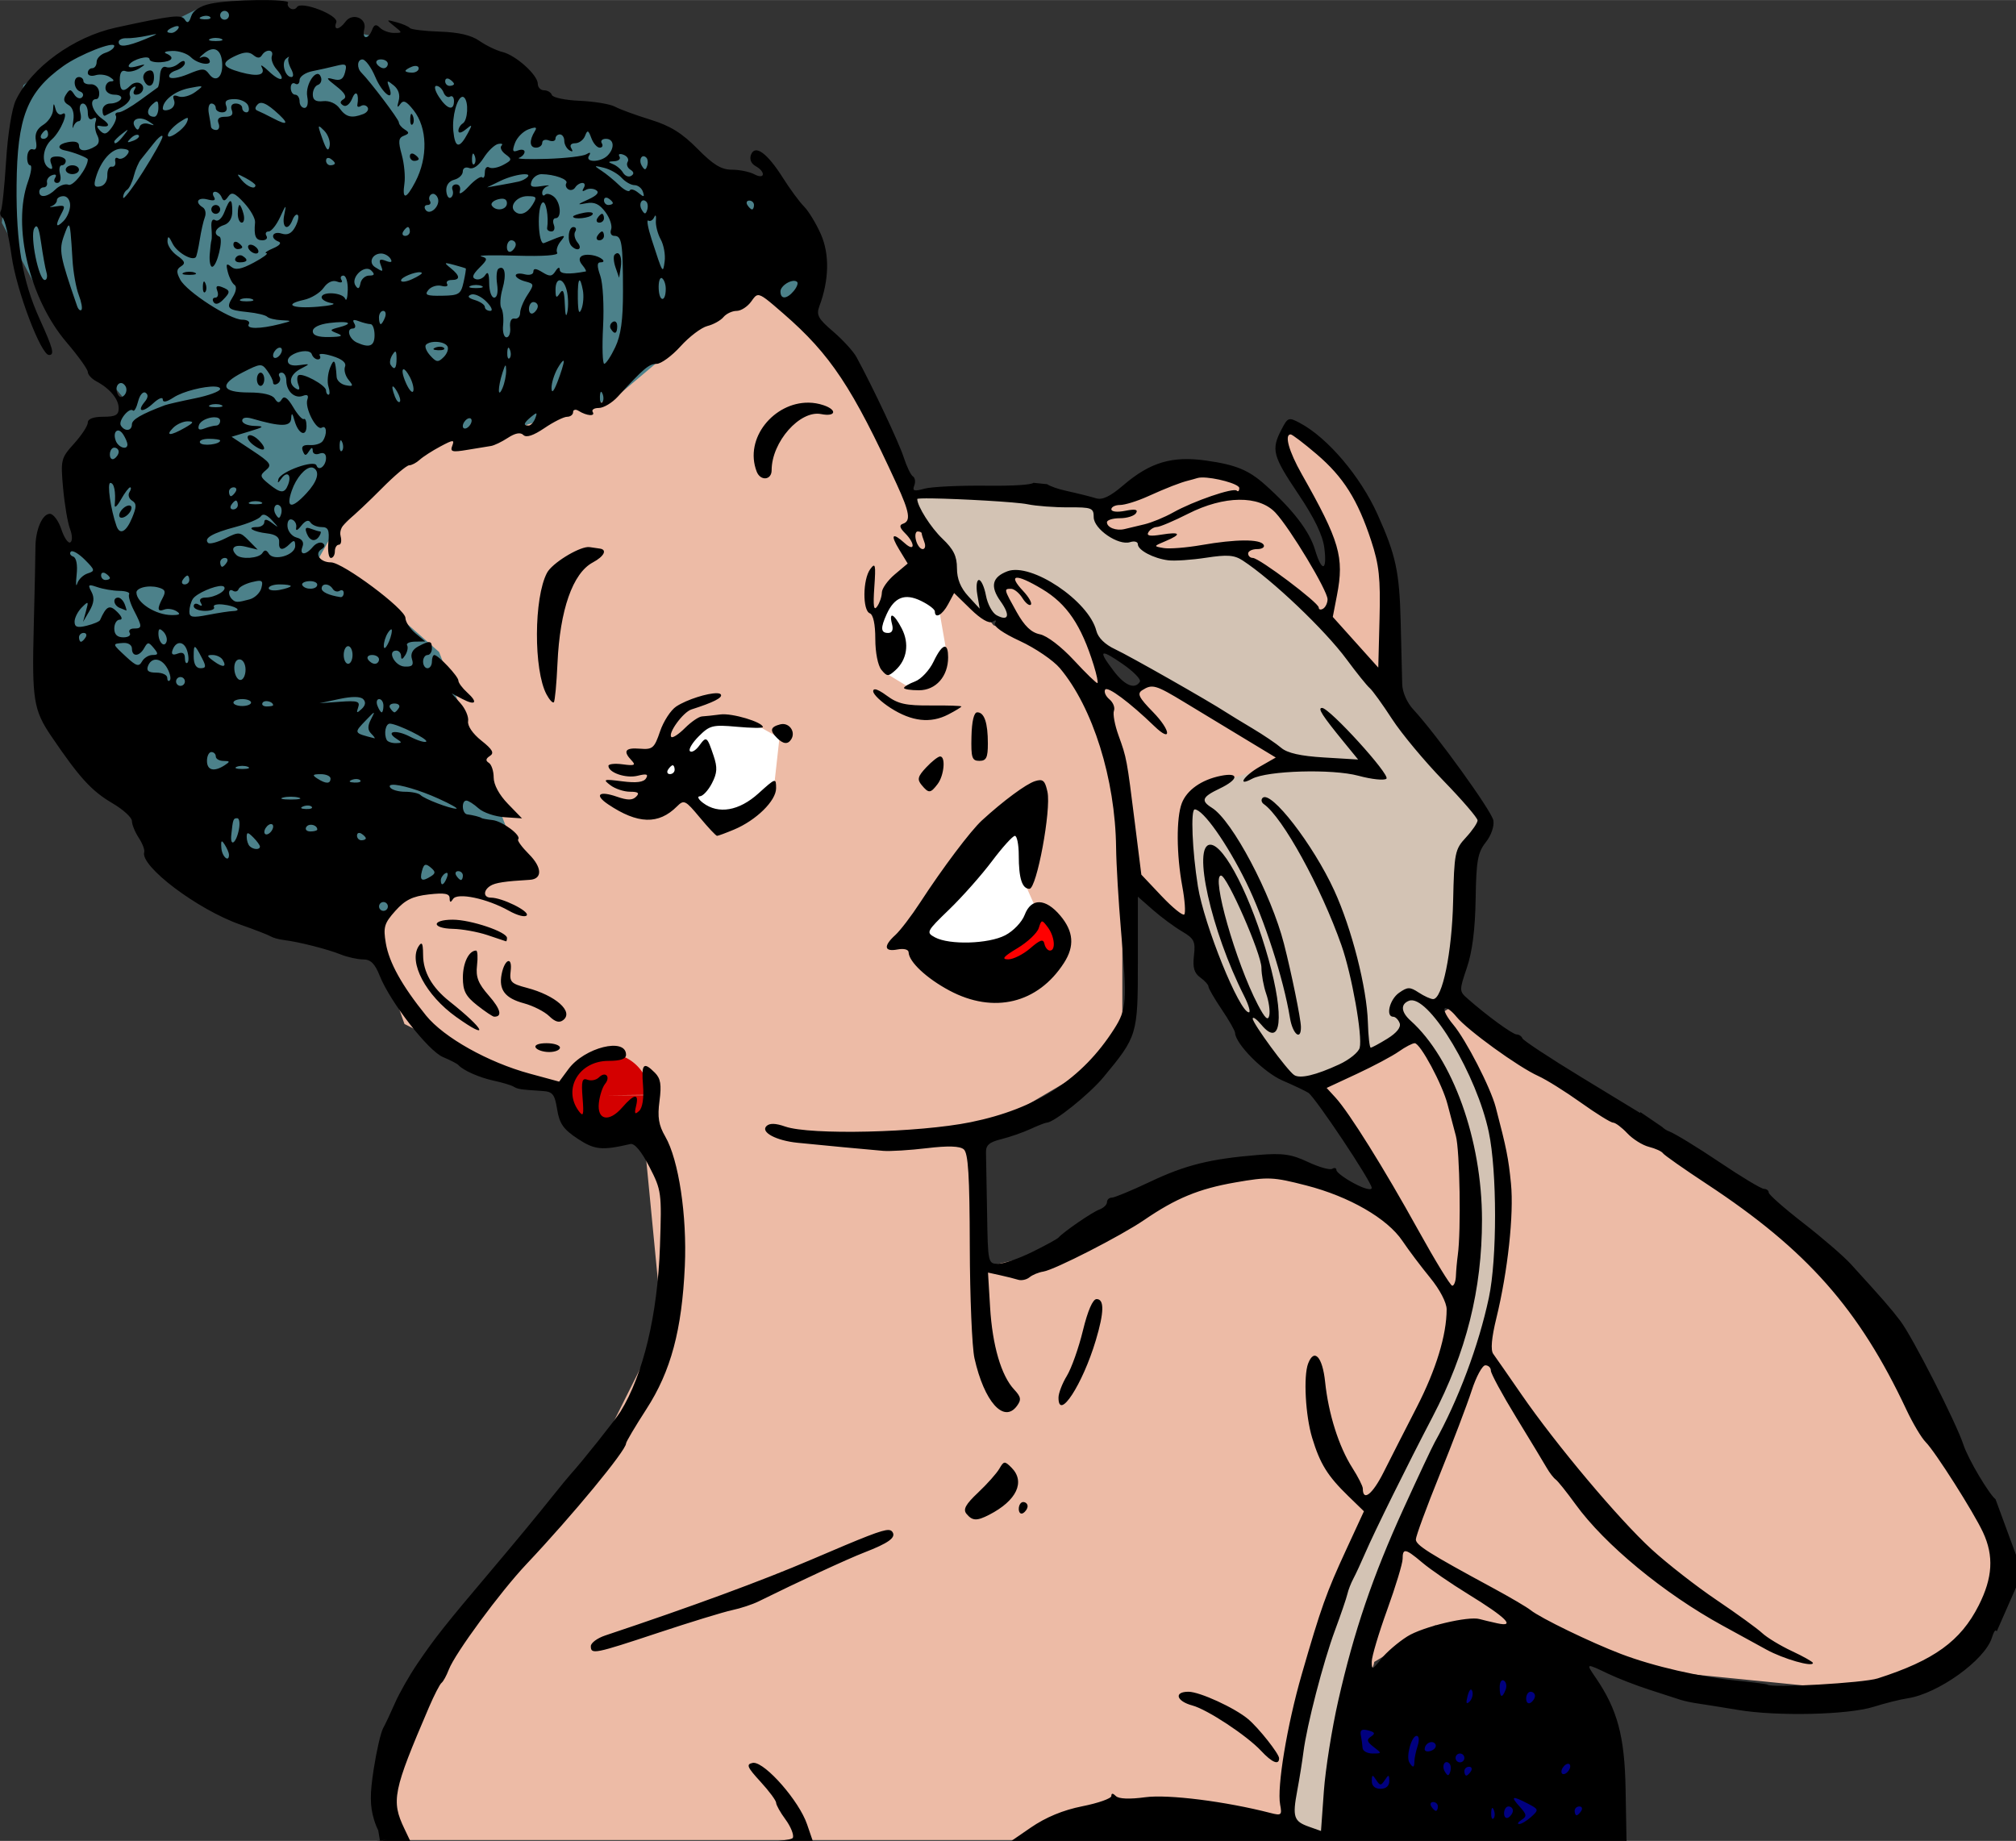 <?xml version="1.0" encoding="UTF-8"?>
<svg width="128.96mm" height="117.76mm" version="1.1" viewBox="0 0 456.95 417.25" xmlns="http://www.w3.org/2000/svg">
<rect x="0" y="0" width="456.95" height="417.25" fill="#333333" stroke="none"/>
<g transform="translate(1304.3 -793.84)">
<path d="m-1215.4 1210.9 2.781-27.813 45.892-63.97 12.516-25.032-4.172-43.11-19.469-9.735-18.078-6.953-16.688-8.344-8.344-23.641 9.735-6.953 25.032-2.781-20.86-48.673-27.813-22.25 33.376-34.766h26.422l48.673-30.594 18.078 23.641 18.078 41.72 11.125 13.907 18.078 6.953 9.735 30.594 1.391 29.204v22.25l-6.953 11.125-23.641 13.906-4.172 2.781 1.391 29.204 29.204-6.953 15.297-12.516 31.985-2.781 20.86 11.125-20.86-29.204 31.985-19.469 43.11 25.032 34.766 23.641 25.032 31.985 12.516 23.641 9.735 20.86-6.953 20.86-22.25 9.735-55.626-5.563-44.501-9.735-13.907 8.344s1.391-1.391-8.344 19.469l-9.735 20.86z" fill="#edbba6" fill-rule="evenodd"/>
<path d="m-998.84 1208.5 0.695-24.336 20.164-14.254h25.727l13.211 20.86-1.043 18.078z" fill="#000080" fill-rule="evenodd"/>
<path d="m-1157.1 1042.1a9.951 9.626 0 0 1-9.92 9.626 9.951 9.626 0 0 1-9.981-9.567 9.951 9.626 0 0 1 9.859-9.685 9.951 9.626 0 0 1 10.042 9.508l-9.95 0.118z" fill="#d40000"/>
<path d="m-1185.8 991.18-18.968-49.56-15.296-13.461-12.237-7.342 7.954-14.073 19.579-12.849 14.073-1.836 11.013-3.671 14.685-4.283 31.205-26.31 11.625 7.342 2.447-15.908-10.402-12.237-18.968-6.119-15.296-11.625-20.191-1.224-22.639-13.461-39.159-7.954-12.237-1.224-6.119 3.059-22.639 6.119-11.625 8.566-3.671 18.968-1.224 12.237 9.79 18.356 18.356 22.027-4.283 8.566-4.283 15.908v9.178l-9.178 0.612 4.283 37.935 35.488 38.547 34.264 12.849 5.507-13.461h15.908l7.954-4.895z" fill="#4c818a" fill-rule="evenodd"/>
<path d="m-1096.8 926.54-7.291 4.791-1.459 6.248 1.875 8.75 5.832 3.541 6.875-4.791 1.041-4.375-1.666-9.582-5.207-4.582zm-47.912 30.621-10.207 10.416 1.875 6.873 4.791-0.416 6.248 7.291 13.125-8.957 1.25-11.25-6.25-3.541-10.832-0.416z" fill="#fff" fill-rule="evenodd"/>
<path d="m-1079.9 1009 11.874-8.124 5 5.833-6.874 9.791-9.999-1.042z" fill="#f00" fill-rule="evenodd"/>
<path d="m-1074.4 937.17-3.83-10.311 4.124-3.535 10.016 5.008 7.954 11.195 2.946 8.249 5.008 3.83 26.514-31.522-3.535-2.357-15.614 2.062-6.186-5.008-4.419 1.473-4.124-4.714 4.714-5.008 14.141-7.07 10.606 0.884 14.73 10.9 7.954 14.73 1.473-7.365-4.419-10.605-7.365-10.311-0.295-4.419 2.946-3.535 10.9 9.427 8.249 15.614 2.357 10.605 0.589 24.157-45.663 54.5-14.141-12.078-4.124-27.398-3.83-13.551-8.838-9.427z" fill="#edbba6" fill-rule="evenodd"/>
<path d="m-1097.8 1005.9 21.456-26.456 7.083-2.291-2.5 17.498 2.5 5.624-3.125 5-14.582 7.083z" fill="#fff" fill-rule="evenodd"/>
<path d="m-1098 905.65 24.157-0.589 18.265 3.83 1.178 4.419 4.419 2.651 4.419-1.178 1.473 3.83 6.481 0.884 14.435-0.884 13.257 10.016 18.854 19.738 18.56 25.041 5.597 6.481-4.124 6.776-1.473 20.327-4.124 13.846-1.473 1.473-6.776-4.124-2.651 2.062-0.589 2.651 3.241 5.892-22.095 11.195-7.66-3.24-14.141-19.738-6.187-19.149-0.589-15.319 1.178-8.249 7.365-3.535 14.141-4.124-15.614-11.784-26.514-15.319-4.124-6.186-6.776-7.07-6.481-2.651-5.008 1.178-0.589 2.357 3.83 8.838-9.427-4.714-5.892-7.954-3.535-8.838-4.419-5.303z" fill="#d3c3b4" fill-rule="evenodd"/>
<path d="m-988.02 1023 1.25-2.916 3.333-0.625 5 3.958 7.707 11.874 5.833 15.415 1.458 23.123-1.042 10.207-3.958 16.248-4.791 11.249-12.707 29.788-9.791 24.372-3.541 12.915-2.083 15.415-1.042 16.248-9.999-0.833 0.208-15.207 6.041-24.372 12.29-32.913 18.748-36.246 3.958-22.289-0.417-22.498-3.958-13.957-6.249-11.874z" fill="#d3c3b4" fill-rule="evenodd"/>
<path d="m-1245.9 793.85c-3.911 0.046-8.459 0.335-10.713 0.834-2.405 0.532-3.943 1.538-4.359 2.85-0.462 1.455-0.863 1.673-1.418 0.775-0.777-1.258-2.657-1.045-15.607 1.772-9.616 2.091-19.189 9.038-22.725 16.488-0.896 1.888-1.819 7.665-2.195 13.727-0.357 5.757-0.895 10.862-1.193 11.346-0.299 0.484-0.129 1.167 0.377 1.518s1.439 4.293 2.072 8.76c1.101 7.762 6.633 22.377 8.471 22.377 1.305 0 0.939-1.401-2.127-8.162-3.881-8.558-5.342-17.036-5.225-30.299 0.137-15.449 2.382-21.178 10.602-27.039 3.673-2.619 11.543-5.722 11.543-4.551 0 0.504-0.9 1.202-2 1.551s-2 1.28-2 2.068c0 0.788-0.45 1.432-1 1.432s-1 0.481-1 1.068c0 0.587 0.787 0.823 1.75 0.523s2.425-0.113 3.25 0.416c0.999 0.64 1.082 0.969 0.25 0.979-0.688 8e-3 -1.25 0.689-1.25 1.514 0 0.848 0.895 1.5 2.059 1.5 1.133 0 1.781 0.45 1.441 1-0.34 0.55-1.417 1-2.393 1-0.976 0-1.774 0.689-1.774 1.529s0.263 1.387 0.584 1.217 1.837-0.937 3.371-1.705c1.559-0.781 2.57-1.964 2.293-2.686-0.272-0.709 0.01-1.599 0.617-1.977 0.673-0.416 0.829-0.232 0.397 0.467-0.392 0.635-0.263 1.154 0.287 1.154 1.548 0 2.281-1.78 1.047-2.543-0.607-0.375-1.605-0.18-2.217 0.432-1.724 1.724-2.463 1.331-2.463-1.309 0-1.589 0.452-2.247 1.315-1.916 0.723 0.277 2.129-5e-3 3.125-0.627 1.577-0.986 1.505-1.047-0.565-0.477-1.458 0.402-2.14 0.274-1.766-0.332 0.782-1.266 4.641-2.297 4.641-1.24 0 0.44 1.125 0.735 2.5 0.656 2.671-0.154 3.302-1.155 1.25-1.982-0.688-0.277-0.043-0.539 1.43-0.582 1.473-0.043 3.353 0.595 4.178 1.42 1.673 1.673 5.117 2.077 4.133 0.484-0.345-0.559-1.159-0.75-1.809-0.426-0.649 0.325-0.305-0.12 0.766-0.988 2.285-1.853 3.979-0.715 4.023 2.701 0.037 2.895-1.552 4-2.969 2.062-0.997-1.363-1.498-1.362-4.785 0.012-2.02 0.844-3.914 1.143-4.209 0.666-0.295-0.477 0.371-1.154 1.479-1.506 1.108-0.352 2.014-1.115 2.014-1.695 0-0.66-0.556-0.592-1.486 0.18-0.818 0.679-2.055 1.016-2.75 0.75-0.784-0.301-1.32 0.439-1.412 1.953-0.082 1.341-0.306 2.538-0.5 2.662-0.193 0.124-2.009 1.445-4.035 2.936-2.026 1.49-4.189 2.709-4.809 2.709-0.619 0-0.913 0.343-0.654 0.762 0.259 0.419-0.167 1.633-0.945 2.697-1.14 1.559-1.658 1.687-2.662 0.666-0.685-0.697-0.796-1.183-0.246-1.078 2.477 0.47 2.767-0.172 0.723-1.603-2.205-1.544-3.06-4.443-1.311-4.443 0.501 0 0.786-0.787 0.633-1.75s-1.014-1.685-1.912-1.609c-0.898 0.076-1.633-0.261-1.633-0.75s-0.45-0.891-1-0.891c-1.442 0-1.233 2.752 0.25 3.281 0.688 0.245 0.888 0.831 0.445 1.303-0.443 0.472-1.23 0.198-1.75-0.611-0.831-1.292-1.061-1.292-1.9 0.014-0.671 1.044-0.503 1.738 0.562 2.334 0.956 0.535 1.365 1.833 1.109 3.514-0.223 1.466-0.219 2.106 0.012 1.418 0.23-0.688 0.794-1.25 1.252-1.25s0.598-0.9 0.31-2c-0.292-1.118-0.031-2 0.594-2 0.614 0 1.115 0.926 1.115 2.059 0 1.276 0.431 1.794 1.131 1.361 0.69-0.427 0.937-0.159 0.635 0.689-0.272 0.764-0.104 2.151 0.373 3.08 0.566 1.101 0.432 1.96-0.385 2.471-2.068 1.292-3.754 1.242-3.754-0.111 0-0.824-0.895-1.102-2.541-0.787-2.221 0.425-2.574 1.478-0.625 1.871 1.963 0.396 5.166 1.657 5.166 2.033 0 1.886-3.266 6.169-4.379 5.742-0.75-0.288-2.063 0.177-2.92 1.033-1.763 1.763-3.701 2.056-3.701 0.559 0-0.55 0.45-1 1-1s0.887-0.506 0.75-1.125c-0.138-0.619 0.377-1.353 1.141-1.631 0.851-0.309 1.117-0.067 0.689 0.625-0.384 0.621-0.168 1.131 0.478 1.131 0.683 0 0.956-0.838 0.652-2-0.288-1.1-0.116-2 0.383-2s0.906-0.45 0.906-1-0.886-1-1.969-1c-1.425 0-1.792 0.459-1.33 1.664 0.429 1.119 0.255 1.426-0.531 0.939-1.777-1.098-1.398-4.67 0.688-6.486 2.032-1.77 4.08-6.814 2.326-5.731-0.567 0.351-1.239-0.156-1.492-1.125-0.389-1.493-0.476-1.456-0.574 0.246-0.064 1.105-1.062 2.602-2.219 3.324-1.451 0.906-1.964 2.036-1.656 3.648 0.281 1.468 0.026 2.175-0.684 1.902-0.621-0.238-1.197 0.478-1.281 1.592-0.084 1.113 0.217 2.025 0.668 2.025 0.451 0 0.217 1.688-0.519 3.75-3.597 10.078 0.374 26.565 8.762 36.385 2.648 3.1 4.812 6.121 4.812 6.715s0.865 1.542 1.922 2.107c3.097 1.657 5.078 4.043 5.078 6.113 0 1.537-0.71 1.93-3.5 1.93-2.232 0-3.5 0.477-3.5 1.318 0 0.726-1.395 2.863-3.1 4.75-2.989 3.308-3.077 3.67-2.498 10.119 0.33 3.679 1.032 7.825 1.56 9.215 0.547 1.439 0.582 2.76 0.08 3.07-0.485 0.299-1.402-1.035-2.039-2.965-0.637-1.93-1.81-3.508-2.605-3.508-1.714 0-3.273 3.649-3.266 7.646 0 1.569-0.168 9.604-0.381 17.854-0.428 16.612-0.051 18.978 3.975 24.912 6.392 9.421 9.129 12.417 13.879 15.201 2.417 1.417 4.394 3.224 4.394 4.016 0 0.792 0.693 2.498 1.539 3.789 0.846 1.292 1.409 2.759 1.25 3.262-0.996 3.151 12.077 13.019 21.75 16.418 3.279 1.152 6.388 2.357 6.91 2.68 0.522 0.322 1.872 0.697 3 0.832 3.33 0.399 9.84 2.049 12.867 3.262 1.548 0.62 3.842 1.129 5.098 1.129 1.707 0 2.659 0.946 3.772 3.75 2.342 5.9 10.974 16.984 14.314 18.381 1.65 0.69 3.225 1.506 3.5 1.812 1.106 1.232 4.756 2.843 8.033 3.547 1.907 0.41 3.917 1.012 4.467 1.34 0.987 0.588 1.486 0.663 6.623 0.998 2.244 0.146 2.713 0.748 3.26 4.164 0.515 3.219 1.411 4.504 4.625 6.631 3.864 2.557 5.501 2.725 11.971 1.221 0.947-0.22 2.497 1.634 4.309 5.156 2.751 5.349 2.816 5.843 2.4 18-0.53 15.509-3.779 29.125-8.951 37.5-1.112 1.8-8.688 11.324-11.225 14.109-0.556 0.611-2.362 2.804-4.012 4.871-3.618 4.534-8.556 10.51-14.144 17.117-10.336 12.221-12.653 15.146-16.607 20.967-1.844 2.714-4.137 6.736-5.098 8.936-0.96 2.2-2.181 4.792-2.713 5.76-0.531 0.968-1.486 5.109-2.123 9.203-0.893 5.743-0.881 8.367 0.055 11.49 0.298 0.996 0.629 1.809 0.961 2.451l0.383 2.295 1.725-0.17c-0.608 0.095-1.417 0.184-2.465 0.264h7.6l-1.322-2.775c-3.017-6.33-2.579-8.489 5.584-27.518 1.18-2.75 2.46-5.233 2.844-5.52 0.384-0.286 1.124-1.636 1.646-3 1.422-3.712 11.652-17.61 17.611-23.924 10.46-11.084 22.564-25.75 22.564-27.338 0-0.361 2.077-3.864 4.613-7.785 5.549-8.577 8.055-17.908 8.713-32.434 0.517-11.417-1.401-24.114-4.432-29.344-1.508-2.602-1.798-4.396-1.311-8.074 0.489-3.688 0.259-5.096-1.049-6.404-2.588-2.588-3.079-2.056-2.684 2.914 0.224 2.815-0.116 5.04-0.879 5.75-0.974 0.906-1.126 0.669-0.701-1.092 0.713-2.958-0.39-2.847-3.139 0.314-3 3.45-5.747 2.888-5.285-1.082 0.191-1.64 0.818-3.555 1.393-4.256 1.333-1.625 0.095-2.962-1.379-1.488-0.608 0.608-1.776 0.848-2.596 0.533-1.22-0.468-1.422 0.279-1.117 4.109 0.315 3.958 0.176 4.416-0.889 2.959-3.655-4.998 0.115-11.34 6.74-11.34 2.739 0 4-0.435 4-1.383 0-4.011-9.418-1.675-13.049 3.236l-2.107 2.85-6.672-1.811c-9.425-2.556-19.477-8.196-23.52-13.197-5.453-6.746-8.354-11.97-9.1-16.381-0.614-3.634-0.359-4.5 2.158-7.316 2.219-2.484 3.904-3.313 7.572-3.727 3.597-0.405 4.721-0.203 4.732 0.85 0.011 1.011 0.219 1.061 0.775 0.186 0.973-1.53 7.708-0.117 12.639 2.652 1.955 1.098 3.754 1.556 4.076 1.035 0.586-0.948-5.612-3.994-8.127-3.994-1.719 0-1.798-1.616-0.129-2.676 1.109-0.704 3.286-1.036 8.92-1.363 2.916-0.169 2.84-2.798-0.168-5.807-1.601-1.601-2.705-3.117-2.451-3.371 0.834-0.834-3.531-4.113-5.814-4.367-1.23-0.137-2.349-0.342-2.486-0.457-0.306-0.255-1.904-0.666-3.25-0.834-1.187-0.148-1.365-3.125-0.188-3.125 0.446 0 1.684 0.787 2.75 1.75 1.066 0.963 3.72 1.87 5.899 2.016l3.961 0.266-3.211-3.312c-1.969-2.032-3.211-4.336-3.211-5.957 0-1.454-0.497-2.952-1.105-3.328-0.772-0.477-0.696-0.947 0.25-1.553 1.044-0.668 0.596-1.471-1.94-3.482-1.949-1.546-3.174-3.342-3-4.398 0.162-0.982-0.605-2.798-1.705-4.037l-2-2.254 2.336 1.227c3.071 1.613 3.692 0.853 1.17-1.43-1.103-0.999-2.006-2.217-2.006-2.707 0-0.959-4.551-5.799-5.453-5.799-0.3 0-0.547 0.675-0.547 1.5s-0.45 1.5-1 1.5-1-0.675-1-1.5 0.45-1.5 1-1.5 1-0.675 1-1.5c0-1.781-0.48-1.849-3.113-0.439-1.293 0.692-1.784 1.689-1.41 2.865 0.442 1.393 0.058 1.778-1.688 1.689-2.219-0.113-4.022-3.615-1.861-3.615 0.59 0 1.08 0.562 1.088 1.25 0.01 0.858 0.303 0.795 0.933-0.201 0.505-0.799 0.697-1.811 0.426-2.25-0.271-0.439 0.546-0.814 1.816-0.832l2.309-0.033-2.25-1.877c-1.238-1.032-2.25-2.589-2.25-3.459 0-1.998-14.208-12.598-16.887-12.598-2.44 0-3.827-1.94-2.135-2.986 0.768-0.474 0.86-0.995 0.242-1.377-0.546-0.338-1.549 0.056-2.228 0.875-1.623 1.955-3.09 1.909-2.33-0.072 0.388-1.012-0.077-1.734-1.324-2.061-1.057-0.276-1.989-1.405-2.072-2.506-0.088-1.172 0.345-1.82 1.043-1.562 0.656 0.241 1.073 1.058 0.928 1.814-0.162 0.844 0.284 0.675 1.154-0.436 0.898-1.146 1.657-1.421 2.072-0.75 0.36 0.583 1.495 1.061 2.522 1.061 1.528 0 1.807 0.634 1.541 3.5-0.179 1.925 0.079 3.5 0.574 3.5s0.9-0.675 0.9-1.5 0.408-1.5 0.906-1.5 0.679-0.866 0.402-1.926c-0.324-1.241 0.321-2.575 1.812-3.75 1.274-1.003 4.654-4.187 7.512-7.074 2.857-2.888 5.651-5.25 6.209-5.25 0.558 0 1.631-0.562 2.383-1.25 0.752-0.688 2.86-2.046 4.686-3.019 2.932-1.563 3.248-1.582 2.703-0.162-0.528 1.375-0.035 1.51 3.412 0.928 2.216-0.374 4.624-0.768 5.352-0.875 0.728-0.107 2.454-0.935 3.838-1.842 1.673-1.096 2.85-1.314 3.514-0.65 0.663 0.664 2.264 0.138 4.775-1.566 2.077-1.41 4.388-2.562 5.137-2.562 0.748 0 1.359-0.476 1.359-1.059 0-0.597 0.545-0.72 1.25-0.279 1.836 1.147 3.849 1.304 3.197 0.25-0.31-0.502 0.314-0.912 1.389-0.912 1.075 0 3.015-1.16 4.311-2.578 5.835-6.389 7.058-7.422 8.783-7.422 1.011 0 3.455-1.789 5.43-3.975s4.708-4.255 6.074-4.598c1.367-0.343 3.009-1.254 3.648-2.025 0.64-0.771 1.983-1.402 2.984-1.402 1.002 0 2.509-0.982 3.35-2.182 0.573-0.818 0.93-1.328 1.459-1.383 0.881-0.091 2.237 1.085 5.848 4.223 10.615 9.223 15.554 16.664 25.629 38.613 2.942 6.41 3.248 8.363 1.408 8.977-0.892 0.297-0.752 0.902 0.5 2.154 2.324 2.323 2.244 4.362-0.088 2.252-2.831-2.562-3.33-1.965-1.236 1.478l1.904 3.131-2.92 2.457c-1.606 1.351-2.928 3.205-2.936 4.119-0.01 0.914-0.489 2.335-1.068 3.16-0.771 1.099-0.941-0.078-0.639-4.398 0.359-5.127 0.237-5.657-0.932-4.059-1.698 2.322-1.765 9.359-0.096 10 0.784 0.301 1.25 2.469 1.25 5.814 0 3.091 0.587 6.041 1.395 7.014 1.278 1.54 1.539 1.547 3.16 0.08 2.639-2.388 3.199-6.061 1.441-9.459-1.765-3.413-2.982-3.961-2.205-0.992 0.34 1.3 0.029 2-0.885 2-1.684 0-1.77-1.104-0.334-4.256 1.762-3.868 4.125-4.789 7.766-3.025 1.74 0.842 3.162 1.925 3.162 2.406 0 1.744 1.693 0.817 3.014-1.65l1.352-2.523 3.727 3.639c2.336 2.281 4.193 3.353 4.973 2.871 0.782-0.483 0.992-0.36 0.564 0.332-0.418 0.676 1.768 2.233 5.656 4.033 3.485 1.613 7.558 4.386 9.051 6.16 7.468 8.875 12.555 25.116 12.74 40.668 0.045 3.766 0.548 12.246 1.117 18.846 1.386 16.068 1.265 17.821-1.537 22.221-7.248 11.382-17.631 18.133-32.545 21.166-11.736 2.386-36.366 2.965-42.037 0.988-2.216-0.773-3.547-0.8-4.256-0.092-1.365 1.365 2.207 3.278 7.037 3.769 5.148 0.524 16.124 1.559 19.459 1.836 1.547 0.128 5.985-0.144 9.861-0.607 4.814-0.575 7.467-0.493 8.369 0.256 1.015 0.842 1.332 5.938 1.371 21.973 0.028 11.483 0.505 22.907 1.061 25.387 2.209 9.857 6.652 14.843 9.627 10.805 1.038-1.409 0.928-2.051-0.641-3.73-2.924-3.131-4.923-9.969-5.443-18.621l-0.475-7.877 2.728 0.598c1.5 0.328 3.346 0.791 4.104 1.029 0.757 0.238 1.917-0.014 2.578-0.562 0.661-0.549 2.075-1.13 3.141-1.293 2.522-0.385 17.609-8.104 22.836-11.684 7.195-4.927 12.4-7.077 20.621-8.512 7.51-1.311 8.572-1.266 16.125 0.676 9.756 2.508 18.38 7.482 21.801 12.574 1.388 2.066 4.209 5.815 6.271 8.332 2.197 2.68 3.75 5.65 3.75 7.172 0 5.817-2.404 13.683-6.783 22.197-2.546 4.95-5.928 11.589-7.516 14.752-2.511 5.002-4.701 6.711-4.701 3.668 0-0.529-1.07-2.641-2.379-4.691-3.06-4.799-5.411-12.22-6.166-19.478-0.592-5.689-2.479-7.734-3.848-4.168-1.098 2.862-0.612 11.828 0.914 16.857 1.788 5.893 3.488 8.634 8.201 13.211l3.531 3.428-4.023 8.711c-4.5 9.741-5.708 13.128-10.062 28.211-3.346 11.589-5.668 25.596-4.906 29.582 0.45 2.355 0.269 2.514-2.135 1.893-10.199-2.637-23.263-4.284-28.422-3.584-3.571 0.484-6.025 0.389-6.676-0.262-0.689-0.689-1.029-0.692-1.029-0.012 0 0.559-2.954 1.603-6.564 2.32-4.378 0.87-8.286 2.49-11.736 4.863l-4.35 2.992h139.42l0.012-0.293h-0.018l-0.205-11.5c-0.212-11.932-1.857-18.035-6.807-25.25-2.242-3.268-2.22-3.275 2.812-0.865 2.166 1.037 6.412 2.683 9.438 3.658s6.175 1.995 7 2.268 2.625 0.655 4 0.848 5.425 0.841 9 1.441c8.878 1.491 24.968 1.128 30.754-0.693 2.61-0.822 6.067-1.688 7.68-1.926 6.898-1.017 17.527-8.63 19.139-13.707 0.371-1.169 0.677-1.758 0.926-1.68 0.065 0.02 0.125 0.103 0.182 0.215l4.408-10.033c-0.014-2.347-0.029-4.78-0.043-7.328l-4.627-12.576c-1.489-1.212-6.175-9.013-7.283-12.371-1.664-5.045-11.525-24.404-14.287-28.047-2.193-2.893-3.866-4.812-11.275-12.94-1.61-1.766-6.448-5.94-10.75-9.275-4.302-3.335-7.822-6.439-7.822-6.9 0-0.461-0.489-0.838-1.086-0.838s-5.13-2.724-10.072-6.053c-4.943-3.329-10.079-6.469-11.414-6.976-0.649-0.247-1.172-0.597-1.57-0.996l-4.936-3.369-0.078 0.188-13.172-8.016c-7.244-4.408-13.323-8.412-13.506-8.896-0.183-0.485-0.772-0.881-1.309-0.881-0.909 0-6.854-4.348-11.178-8.174-1.839-1.628-1.841-1.818-0.082-7 1.21-3.564 1.861-8.692 1.969-15.496 0.139-8.717 0.468-10.558 2.295-12.881 1.237-1.573 1.96-3.658 1.723-4.969-0.388-2.14-12.924-19.507-18.148-25.145-1.429-1.542-2.467-3.912-2.512-5.732-0.042-1.707-0.198-8.066-0.348-14.129-0.28-11.36-1.09-15.123-5.242-24.348-3.874-8.606-11.283-17.341-17.553-20.693-2.61-1.396-2.781-1.335-4.25 1.506-2.336 4.517-1.965 5.926 3.836 14.559 3.664 5.454 5.546 9.353 5.91 12.25 0.665 5.294-0.574 5.538-2.109 0.414-1.274-4.252-5.021-9.137-11.32-14.758-3.748-3.345-6.628-4.526-13.367-5.481-7.728-1.094-12.69 0.387-18.789 5.607-2.987 2.556-4.747 3.393-6.184 2.938-1.104-0.35-4.145-1.109-6.758-1.686-1.912-0.422-3.559-1.013-4.311-1.502l-3.102-0.314c-0.499 0.461-4.544 0.72-10.607 0.654-6.176-0.067-12.523 0.237-14.106 0.678-2.355 0.656-2.772 0.527-2.295-0.717 0.321-0.835 0.185-1.764-0.301-2.064-0.486-0.3-1.419-2.228-2.074-4.283-1.046-3.279-7.064-16.051-10.734-22.783-0.704-1.29-3.078-3.886-5.275-5.768-3.439-2.943-3.873-3.753-3.107-5.803 2.196-5.883 2.312-11.756 0.32-16.258-1.076-2.433-2.789-5.255-3.807-6.273s-3.165-3.928-4.771-6.467c-3.596-5.685-6.336-7.68-7.256-5.283-0.385 1.003 0.014 2.008 1.022 2.572 2.401 1.343 2.13 3.151-0.279 1.861-1.064-0.569-3.342-1.035-5.064-1.035-2.411 0-4.209-1.093-7.816-4.75-3.525-3.574-6.171-5.208-10.686-6.6-3.3-1.017-6.9-2.336-8-2.93s-4.691-1.194-7.979-1.334c-3.288-0.14-6.137-0.734-6.332-1.32s-0.992-1.066-1.772-1.066-1.418-0.656-1.418-1.459c0-2.002-4.95-6.467-8-7.217-1.375-0.338-3.722-1.469-5.217-2.514-1.855-1.296-4.712-1.966-9-2.106-3.455-0.113-6.508-0.482-6.783-0.82s-1.625-0.923-3-1.301c-2.401-0.659-2.423-0.625-0.559 0.865 1.917 1.533 1.918 1.551-0.049 1.551-1.095 0-2.518-0.524-3.16-1.166-0.89-0.89-1.319-0.771-1.807 0.5-0.875 2.281-2.356 2.116-1.752-0.195 0.651-2.49-2.701-3.823-4.258-1.693-1.417 1.937-2.814 2.04-2.09 0.152 0.618-1.61-7.994-4.944-8.916-3.451-0.301 0.487-0.973 0.623-1.494 0.301-0.521-0.322-0.758-0.891-0.527-1.266 0.294-0.476-2.98-0.673-6.891-0.627zm-7.498 2.447c0.55 0 1 0.45 1 1s-0.45 1-1 1-1-0.45-1-1 0.45-1 1-1zm-4.082 1.123c0.347 0.014 0.646 0.105 0.812 0.271 0.332 0.332-0.258 0.568-1.312 0.525-1.165-0.048-1.403-0.284-0.606-0.604 0.361-0.144 0.758-0.208 1.105-0.193zm-6.5 2.33c0.232 0.047 0.273 0.24 0.076 0.559-0.336 0.544-1.035 0.988-1.553 0.988-1.438 0-1.121-0.718 0.611-1.383 0.222-0.085 0.415-0.139 0.572-0.162 0.118-0.018 0.216-0.018 0.293-2e-3zm-5.033 1.82c0.374-9e-3 -0.391 0.324-2.385 1.141-4.194 1.717-6 1.911-6 0.646 0-0.516 0.787-0.902 1.75-0.859 0.963 0.043 3.1-0.216 4.75-0.572 1.025-0.222 1.66-0.35 1.885-0.355zm13.615 0.855c0.453 0 0.906 0.07 1.25 0.209 0.688 0.277 0.125 0.504-1.25 0.504s-1.938-0.227-1.25-0.504c0.344-0.139 0.797-0.209 1.25-0.209zm12.141 2.898c0.515 0.046 0.848 0.467 0.574 1.223-0.249 0.688 0.234 2.04 1.076 3.006 2.303 2.644 0.936 3.01-1.734 0.465-1.283-1.222-2.037-1.69-1.678-1.041 1.032 1.863-0.754 2.33-4.723 1.234-4.328-1.195-4.595-2.167-1.043-3.785 1.877-0.855 2.977-0.886 3.91-0.111 0.901 0.749 1.498 0.757 1.947 0.029 0.457-0.739 1.155-1.066 1.67-1.02zm4.406 1.391c0.103-0.036 0.102 0.029-0.024 0.205-0.251 0.352-0.01 1.48 0.543 2.508 0.587 1.098 0.618 1.869 0.072 1.869-1.425 0-2.34-3.227-1.184-4.176 0.281-0.231 0.487-0.37 0.59-0.406zm20.894 0.582c0.858 0 1.559 0.45 1.559 1s-0.422 1-0.939 1c-0.518 0-1.221-0.45-1.561-1-0.34-0.55 0.084-1 0.941-1zm-4.191 0.01c0.688 6e-3 2.004 1.806 2.926 4 1.601 3.812 4.47 5.881 3.106 2.24-0.578-1.541-0.451-1.584 1.055-0.359 1.089 0.886 1.496 2.157 1.121 3.5-0.411 1.474-0.308 1.706 0.34 0.773 0.724-1.042 1.394-0.739 3.064 1.385 3.112 3.957 3.269 10.658 0.379 16.201-2.089 4.006-3.027 4.159-2.477 0.406 0.23-1.563-0.043-4.514-0.607-6.557-0.842-3.05-0.753-3.818 0.494-4.297 1.231-0.472 1.264-0.738 0.184-1.406-0.734-0.453-1.334-1.19-1.334-1.637 0-0.654-6.486-9.246-8.5-11.26-1.089-1.089-0.929-3 0.25-2.99zm-4.289 1.172c0.666 0.041 0.664 0.538 0.346 1.754-0.416 1.59-1.084 1.974-2.68 1.539-1.748-0.477-1.623-0.188 0.703 1.615 1.93 1.496 2.454 2.426 1.645 2.926-0.86 0.531-0.88 0.923-0.072 1.422 0.64 0.396 1.51-0.297 2.043-1.625 0.824-2.055 1.592-1.043 1.149 1.512-0.079 0.453 0.287 0.557 0.812 0.232 0.526-0.325 1.21-0.179 1.52 0.322 0.31 0.501-0.147 1.183-1.014 1.516-2.623 1.006-3.903 0.696-5.336-1.291-0.809-1.122-2.328-1.792-3.721-1.639-1.687 0.185-2.356-0.245-2.356-1.52 0-0.979 0.518-1.951 1.15-2.162 0.632-0.211 0.95-0.985 0.705-1.719-0.821-2.464-3.657 1.526-3.111 4.379 0.288 1.507 0.031 2.557-0.627 2.557-0.614 0-1.117-0.675-1.117-1.5s-0.45-1.5-1-1.5-1-0.703-1-1.561c0-0.858 0.45-1.279 1-0.939s1-0.028 1-0.816c0-0.789 1.299-1.694 2.885-2.012 1.586-0.317 4.029-0.863 5.43-1.215 0.557-0.14 0.989-0.233 1.318-0.266 0.123-0.012 0.233-0.015 0.328-0.01zm16.121 0.309c0.538-0.059 0.918 0.141 0.918 0.541 0 0.533-0.675 0.969-1.5 0.969s-1.5-0.178-1.5-0.395c0-0.216 0.675-0.652 1.5-0.969 0.206-0.079 0.403-0.127 0.582-0.146zm-59.893 1.008c-0.179-0.014-0.388 0.024-0.625 0.115-0.79 0.303-1.194 1.189-0.894 1.969 0.8 2.086 2.33 1.725 2.33-0.551 0-0.975-0.273-1.491-0.81-1.533zm67.422 1.846c0.119 0.02 0.251 0.071 0.389 0.156 0.55 0.34 1 0.816 1 1.059 0 0.243-0.45 0.441-1 0.441s-1-0.478-1-1.061c0-0.437 0.253-0.656 0.611-0.596zm-2.602 1.656c0.58 0 1.312 0.672 1.627 1.494 0.315 0.822 0.976 1.244 1.469 0.939 0.492-0.304 0.894 0.148 0.894 1.006 0 2.318-1.554 1.891-3.408-0.939-0.907-1.384-1.166-2.5-0.582-2.5zm-53.547 0.1c0.655-0.017 0.181 0.355-1.131 1.314-1.193 0.873-2.886 1.313-3.762 0.977-1.124-0.431-1.425-0.175-1.023 0.871 0.319 0.832-0.115 1.743-0.988 2.078-0.857 0.329-1.559 0.248-1.559-0.18 0-1.875 2.773-4.025 6-4.652 1.27-0.247 2.07-0.398 2.463-0.408zm59.404 2.389c0.161-0.025 0.32 0.033 0.473 0.186 1.02 1.02 0.78 5.136-0.34 5.828-0.55 0.34-1 1.097-1 1.682 0 0.627 0.682 0.499 1.664-0.311 1.505-1.241 1.552-1.162 0.494 0.822-1.94 3.642-2.93 3.495-3.311-0.494-0.319-3.344 0.892-7.537 2.019-7.713zm-51.58 0.514c1.375 0 2.758 0.675 3.074 1.5 0.317 0.825 0.14 1.5-0.393 1.5s-0.969-0.45-0.969-1-0.661-1-1.469-1c-0.895 0-1.243 0.586-0.893 1.5 0.398 1.036-0.066 1.5-1.5 1.5-1.434 0-1.898 0.464-1.5 1.5 0.317 0.825 0.078 1.5-0.531 1.5-0.609 0-1.141-0.338-1.182-0.75-0.041-0.412-0.263-1.762-0.494-3s0.028-2.25 0.574-2.25c0.547 0 0.994 0.45 0.994 1s0.661 1 1.469 1c0.895 0 1.243-0.586 0.893-1.5-0.417-1.087 0.114-1.5 1.926-1.5zm-17.609 0.523v2e-3c0.253 0.049 0.322 0.507 0.322 1.434 0 1.122-0.422 2.041-0.939 2.041-1.656 0-1.894-1.461-0.455-2.791 0.435-0.402 0.74-0.634 0.951-0.68 0.044-9e-3 0.085-0.013 0.121-6e-3zm23.725 0.334v2e-3c0.701 0.056 1.661 0.632 2.963 1.76 3.337 2.89 3.187 3.599-0.365 1.728-1.375-0.724-2.95-1.492-3.5-1.707-0.667-0.26-0.667-0.744 0-1.447 0.173-0.183 0.377-0.291 0.617-0.326 0.09-0.013 0.185-0.018 0.285-0.01zm33.963 2.488c-0.152-0.023-0.255 0.342-0.285 1.07-0.043 1.054 0.193 1.645 0.525 1.312 0.332-0.332 0.367-1.194 0.078-1.916-0.12-0.299-0.227-0.453-0.318-0.467zm-50.84 0.922c0.244-9e-3 0.201 0.28-0.023 0.867-0.714 1.859-4.899 4.558-4.305 2.775 0.228-0.682 1.41-1.902 2.629-2.711 0.924-0.614 1.455-0.922 1.699-0.932zm-10.918 0.133c0.61-0.05 1.377 0.136 2.133 0.621 1.536 0.987 1.544 1.063 0.07 0.609-0.927-0.286-1.857-5e-3 -2.066 0.625-0.283 0.849-0.561 0.853-1.08 0.014-0.652-1.056-0.075-1.786 0.942-1.869zm40.867 1.807c0.165 0.025 0.522 0.36 1.088 0.926 0.897 0.897 1.458 2.471 1.246 3.498-0.285 1.385-0.707 0.964-1.631-1.631-0.72-2.022-0.979-2.836-0.703-2.793zm48.744 0.26c0.461-0.037 0.471 0.221 0.111 0.797-1.324 2.119-1.212 3.736 0.26 3.736 0.776 0 1.41-0.499 1.41-1.107 0-0.608 0.675-0.848 1.5-0.531s1.5 0.14 1.5-0.393c0-0.533 0.45-0.969 1-0.969s1 0.649 1 1.441c0 0.792 0.519 1.762 1.154 2.154 0.715 0.442 0.883 0.274 0.441-0.441-0.425-0.688-0.071-1.154 0.877-1.154 0.875 0 1.878-0.747 2.228-1.66 0.545-1.421 0.751-1.349 1.436 0.5 0.439 1.188 1.29 2.16 1.891 2.16s0.813-0.45 0.473-1c-0.34-0.55 0.084-1 0.941-1 1.85 0 2.05 2.108 0.359 3.799-1.563 1.563-5.167 1.602-4.205 0.045 0.471-0.761 0.271-0.88-0.586-0.35-0.715 0.442-4.722 0.913-8.904 1.047-4.183 0.134-7.043 0.029-6.356-0.232 0.688-0.261 1.25-0.874 1.25-1.361 0-0.487-0.678-0.625-1.508-0.307-1.205 0.462-1.339 0.121-0.666-1.697 0.463-1.252 1.839-2.645 3.059-3.096 0.619-0.229 1.058-0.359 1.334-0.381zm-110.66 0.533c0.242 0 0.439 0.45 0.439 1s-0.476 1-1.059 1c-0.582 0-0.781-0.45-0.441-1 0.34-0.55 0.818-1 1.061-1zm18.439 0c0.052 0.052-0.249 0.457-0.871 1.25-1.306 1.666-2.129 2.194-2.129 1.371 0-0.208 0.787-0.995 1.75-1.75 0.793-0.622 1.198-0.923 1.25-0.871zm2.213 1.072c0.13 4e-3 0.237 0.042 0.315 0.119 0.308 0.308-0.248 0.869-1.234 1.244-1.425 0.543-1.539 0.427-0.559-0.561 0.509-0.513 1.09-0.814 1.478-0.803zm5.57 0.236c0.101-7e-3 0.157 0.054 0.158 0.191 0 0.55-2.001 4.15-4.455 8-2.455 3.85-4.469 6.464-4.475 5.809-0.01-0.655 0.39-1.438 0.879-1.74 0.489-0.302 1.181-1.717 1.539-3.144 0.358-1.427 1.083-3.119 1.611-3.76s1.844-2.289 2.926-3.664c0.811-1.031 1.514-1.669 1.816-1.691zm76.744 1.785c0.424-8e-3 0.541 0.17 0.238 0.473-0.404 0.404 0.016 1.284 0.932 1.953 1.518 1.11 1.47 1.32-0.537 2.394-1.21 0.648-2.641 0.905-3.18 0.572-0.539-0.333-0.981 0.172-0.981 1.121 0 0.949-0.27 1.455-0.602 1.123-0.332-0.332-1.721 0.605-3.088 2.082s-2.265 1.974-1.994 1.103c0.277-0.889-0.081-1.584-0.816-1.584-0.72 0-1.096 0.555-0.836 1.232 0.26 0.678 0.085 1.471-0.389 1.764-0.473 0.292-0.929-0.385-1.014-1.506-0.095-1.26 0.59-2.232 1.793-2.547 1.07-0.28 1.945-1.118 1.945-1.861 0-0.774 0.624-1.114 1.459-0.793 0.9 0.345 2.148-0.529 3.256-2.281 0.988-1.563 2.469-2.99 3.291-3.174 0.206-0.046 0.38-0.07 0.521-0.072zm-85.768 1.162c1.617 0.122 1.88 0.473 1.076 1.441-0.584 0.704-1.471 1.027-1.973 0.717-0.501-0.31-0.788 0.033-0.637 0.762 0.151 0.728-0.209 1.238-0.799 1.133-0.59-0.105-1.04 0.781-1 1.969 0.043 1.26-0.627 2.301-1.607 2.5-1.33 0.27-1.538-0.144-1-1.986 1.143-3.913 3.681-6.705 5.939-6.535zm65.852 1.088c-0.359-0.06-0.611 0.159-0.611 0.596 0 0.582 0.45 1.06 1 1.06s1-0.199 1-0.441c0-0.242-0.45-0.719-1-1.059-0.138-0.085-0.269-0.136-0.389-0.156zm13.754 2e-3c0.091 0.014 0.199 0.168 0.318 0.467 0.289 0.722 0.254 1.584-0.078 1.916-0.332 0.332-0.569-0.258-0.525-1.312 0.03-0.728 0.134-1.093 0.285-1.07zm33.215 0.107c0.077-0.016 0.176-0.015 0.293 2e-3 0.157 0.023 0.349 0.075 0.57 0.16 0.85 0.326 1.266 1.046 0.924 1.6-0.342 0.554-0.068 1.352 0.611 1.772 0.822 0.508 0.885 0.978 0.19 1.408-0.575 0.355-1.409 0.027-1.855-0.729-0.446-0.756-1.488-1.629-2.312-1.941-1.166-0.441-1.095-0.585 0.311-0.646 0.995-0.043 1.533-0.525 1.197-1.068-0.197-0.318-0.158-0.51 0.072-0.557zm5.318 0.488v2e-3c0.208-0.022 0.453 0.072 0.707 0.326v-6e-3c0.332 0.332 0.413 1.173 0.182 1.867-0.339 1.02-0.573 1.019-1.203 0-0.625-1.012-0.311-2.125 0.315-2.189zm-71.287 0.402c0.119 0.02 0.251 0.071 0.389 0.156 0.55 0.34 1 0.816 1 1.059 0 0.243-0.45 0.441-1 0.441s-1-0.478-1-1.06c0-0.437 0.253-0.656 0.611-0.596zm-58.111 1.656c-0.825 0-1.5 0.45-1.5 1s0.675 1 1.5 1 1.5-0.45 1.5-1-0.675-1-1.5-1zm118.83 0.221c0.252 0.011 0.799 0.135 1.666 0.346 1.375 0.334 3.175 1.355 4 2.269s2.139 1.664 2.918 1.664 1.639 0.675 1.912 1.5c0.414 1.252 0.236 1.285-1.07 0.207-0.861-0.711-1.721-0.935-1.912-0.5-0.191 0.435-1.275-0.107-2.41-1.207-1.135-1.1-2.935-2.573-4-3.272-1.119-0.734-1.523-1.027-1.103-1.008zm-12.476 1.793c2.912 0.024 6.135 1.19 5.615 2.031-0.278 0.45-0.078 1.08 0.443 1.402 0.521 0.322 1.229 0.127 1.574-0.432 0.345-0.559 1.079-1.016 1.629-1.016s0.678 0.519 0.285 1.154c-0.442 0.715-0.274 0.883 0.441 0.441 0.635-0.393 1.702-0.377 2.369 0.035 0.811 0.501 0.231 1.198-1.75 2.102-2.605 1.188-2.662 1.294-0.465 0.873 1.844-0.353 2.983 0.177 4.338 2.012 1.01 1.369 1.587 3.14 1.281 3.936-0.309 0.806 0.021 1.445 0.746 1.445 1.682 0 1.932 1.613 1.947 12.508 0.01 6.578-0.466 10.016-1.764 12.75v-4e-3c-0.977 2.059-2.094 3.744-2.482 3.744-0.389 0-0.509-3.795-0.266-8.432 0.245-4.673-0.034-9.799-0.627-11.5-0.777-2.229-0.765-3.068 0.045-3.068 1.62 0 0.022-1.349-1.94-1.637-2.513-0.369-3.517 0.644-2.205 2.225 0.644 0.776 1.004 1.442 0.799 1.48-3.909 0.723-5.876 0.594-5.889-0.387-0.01-0.694-0.408-0.562-0.969 0.318-0.789 1.24-1.306 1.281-2.984 0.24-1.425-0.883-2.031-0.923-2.031-0.133 0 0.633-0.875 0.896-2 0.602-1.1-0.288-2-0.167-2 0.268s0.968 1.042 2.15 1.352c2.058 0.538 2.08 0.671 0.5 3.082-0.908 1.385-1.65 3.21-1.65 4.055 0 0.844-0.562 1.423-1.25 1.285-0.755-0.151-1.155 0.641-1.012 2 0.131 1.238-0.239 2.25-0.824 2.25s-0.934-1.239-0.775-2.752-0.02-3.249-0.397-3.857c-0.376-0.609-0.26-2.584 0.258-4.391 0.946-3.299 0.522-5.441-0.902-4.561-0.42 0.26-0.562 1.841-0.316 3.516 0.27 1.837 0 3.045-0.668 3.045-0.612 0-1.121-1.462-1.129-3.25-0.011-2.23-0.287-2.82-0.883-1.879-0.478 0.754-1.457 1.176-2.174 0.938-0.942-0.314-0.712-1.024 0.824-2.561 1.897-1.897 1.944-2.175 0.438-2.588-0.929-0.255 2.695-0.329 8.055-0.166 5.9 0.18 9.516-0.074 9.164-0.643-0.319-0.517 0.021-1.68 0.756-2.584 1.382-1.7 1.234-1.685-3.754 0.373-1.342 0.554-1.651-8.373-0.318-9.197 0.765-0.473 1.428 3.271 1.027 5.807-0.065 0.412 0.379 0.75 0.988 0.75 0.609 0 0.848-0.675 0.531-1.5s-0.14-1.5 0.393-1.5c1.445 0 1.17-3.588-0.373-4.869-0.738-0.613-1.638-0.819-2-0.457-0.362 0.362-0.658 0.166-0.658-0.436s0.562-1.282 1.25-1.512c0.688-0.226 0.014-0.222-1.498 0.012-2.186 0.337-2.624 0.099-2.143-1.156 0.333-0.869 1.344-1.575 2.248-1.565zm-3.803 0.01c0.736-2e-3 1.05 0.206 0.584 0.672-0.383 0.383-1.246 0.825-1.918 0.982-0.671 0.158-2.571 0.521-4.221 0.809l-3 0.521 3-1.459c1.926-0.937 4.328-1.522 5.555-1.525zm-64.975 0.105c0.12-0.064 0.65 0.199 1.67 0.742 1.238 0.659 2.25 1.408 2.25 1.664 0 1.059-1.849 0.35-3.127-1.199-0.622-0.754-0.913-1.143-0.793-1.207zm-5.223 3.871c0.537 0 1.205 0.562 1.484 1.25 0.39 0.961 0.733 0.923 1.486-0.156 0.798-1.144 1.47-0.877 3.609 1.432 1.445 1.559 2.562 3.541 2.481 4.404-0.29 3.088 0.107 4.07 1.643 4.07 0.858 0 1.279-0.45 0.939-1-0.34-0.55-0.119-1 0.49-1s1.782-1.462 2.607-3.25c1.373-2.972 1.454-3.015 0.934-0.5-0.612 2.96 0.847 3.815 1.887 1.105 0.347-0.904 0.881-1.393 1.188-1.086s0.044 1.518-0.584 2.691c-0.799 1.493-1.725 1.95-3.082 1.52-2.099-0.666-2.748 1.049-0.69 1.822 0.738 0.277 0.227 0.899-1.25 1.52-1.375 0.578-2.055 1.078-1.514 1.113 0.542 0.035-0.735 0.986-2.838 2.113-2.865 1.535-4.159 1.772-5.158 0.943-1.064-0.883-1.214-0.642-0.748 1.199 0.321 1.269 1.002 2.585 1.514 2.924 0.545 0.361 0.389 1.482-0.375 2.705-1.622 2.597-1.241 2.983 3.4 3.459 2.043 0.21 4.015 0.683 4.383 1.051 0.368 0.368 1.833 0.722 3.254 0.787 2.483 0.114 2.466 0.149-0.418 0.883-4.475 1.139-7.704 1.139-7 0 0.34-0.55-0.33-1-1.488-1-2.794 0-12.575-6.316-14.051-9.074-0.921-1.721-0.883-2.359 0.185-3.025 1.062-0.663 0.87-1.185-0.896-2.43-1.238-0.872-2.219-2.346-2.182-3.277 0.052-1.297 0.319-1.174 1.143 0.533 0.956 1.98 4.4 4.015 5.269 3.113 0.181-0.188 0.583-1.955 0.893-3.928s0.834-4.289 1.164-5.148c0.33-0.86 0.119-1.86-0.469-2.223-1.88-1.162-1.143-2.374 1.088-1.791 1.478 0.386 1.932 0.199 1.441-0.594-0.394-0.637-0.277-1.156 0.26-1.156zm49.42 0.467c0.41 0.015 0.834 0.379 1.059 0.965 0.682 1.778-1.858 4.146-2.805 2.615-0.356-0.577-0.146-1.047 0.469-1.047 0.615 0 0.859-0.42 0.543-0.932s-0.165-1.184 0.336-1.494c0.125-0.077 0.262-0.112 0.399-0.107zm-83.777 0.533c0.851 0 1.5 0.896 1.5 2.07 0 1.139-0.675 2.747-1.5 3.572-1.753 1.753-1.936 1.039-0.447-1.742 0.921-1.722 0.766-1.918-1.25-1.58-1.266 0.213-1.74 0.194-1.053-0.041 0.688-0.235 1.25-0.844 1.25-1.353 0-0.51 0.675-0.926 1.5-0.926zm105.12 0c2.151 0 2.271 0.208 1.152 2-1.238 1.982-2.88 2.554-4.031 1.402-1.247-1.247 0.576-3.402 2.879-3.402zm17.996 0.344c0.119 0.02 0.251 0.071 0.389 0.156 0.55 0.34 1 0.816 1 1.059 0 0.243-0.45 0.441-1 0.441s-1-0.478-1-1.06c0-0.437 0.253-0.656 0.611-0.596zm-23.744 0.23c0.741-0.012 1.133 0.336 1.133 1.02 0 1.545-2.557 1.932-3.43 0.52-0.301-0.487 0.347-1.12 1.442-1.406 0.322-0.084 0.609-0.129 0.855-0.133zm32.031 0.369c0.208-0.022 0.453 0.072 0.707 0.326v-4e-3c0.332 0.332 0.413 1.173 0.182 1.867-0.339 1.02-0.573 1.019-1.203 0-0.625-1.012-0.311-2.125 0.315-2.189zm24.043 0.057c0.583 0 1.059 0.45 1.059 1s-0.197 1-0.439 1c-0.243 0-0.721-0.45-1.061-1-0.34-0.55-0.141-1 0.441-1zm-117.62 0.121c-0.29 0.017-0.733 0.83-1.344 2.438-0.553 1.454-1.444 2.271-2.062 1.889-0.683-0.422-1.014 0.207-0.891 1.689 0.108 1.299 0.11 2.588 0 2.863-0.105 0.275-0.282 1.738-0.393 3.25-0.111 1.512 0.138 2.75 0.553 2.75 1.088 0 2.635-6.436 1.643-6.834-1.46-0.585-0.894-2.012 1.043-2.627 1.167-0.37 1.875-1.529 1.875-3.068 0-1.574-0.134-2.357-0.422-2.35zm-3.322 0.879c-0.55 0-1 0.45-1 1s0.45 1 1 1 1-0.45 1-1-0.45-1-1-1zm5.385 0c-0.211 0-0.385 0.9-0.385 2s0.408 2 0.906 2 0.672-0.9 0.385-2c-0.288-1.1-0.695-2-0.906-2zm79.002 1.645c-0.268 0.013-0.577 0.05-0.916 0.115-1.358 0.26-2.471 0.645-2.471 0.855 0 0.774 3.9 0.358 4.412-0.471 0.218-0.353-0.22-0.539-1.025-0.5zm3.174 0.355c-0.243 0-0.721 0.45-1.061 1-0.34 0.55-0.141 1 0.441 1 0.583 0 1.059-0.45 1.059-1s-0.197-1-0.439-1zm12.111 0.396c0.117 0.026 0.159 0.416 0.098 1.103-0.099 1.1 0.391 3.034 1.088 4.299s1.099 3.515 0.894 5c-0.395 2.873-0.409 2.846-2.957-5.027-0.841-2.6-1.179-4.51-0.748-4.244s1.036-0.081 1.344-0.771c0.115-0.259 0.211-0.375 0.281-0.359zm-133.01 2.248c0.381-0.054 0.526 2.132 0.875 7.856 0.168 2.75 0.802 6.3 1.412 7.889 0.61 1.589 0.883 3.115 0.606 3.393-0.278 0.278-0.72-0.122-0.984-0.889-3.933-11.412-4.16-12.646-2.943-16.01 0.494-1.366 0.807-2.206 1.035-2.238zm-7.359 0.189c0.41-0.043 0.75 1.143 1.123 3.779 0.38 2.688 0.92 5.674 1.201 6.637 0.281 0.963 0.108 1.75-0.385 1.75-1.371 0-3.381-9.925-2.375-11.723 0.156-0.279 0.299-0.429 0.435-0.443zm121.76 0.164c-1.162 0-1.458 3.269-0.393 4.334 1.33 1.33 2.546 0.629 1.369-0.789-0.665-0.801-0.919-1.926-0.564-2.5s0.17-1.045-0.412-1.045zm-37.5 2e-3c0.242 0 0.439 0.45 0.439 1s-0.476 1-1.059 1c-0.582 0-0.781-0.45-0.441-1 0.34-0.55 0.818-1 1.061-1zm44 1c-0.243 0-0.721 0.45-1.061 1-0.34 0.55-0.141 1 0.441 1 0.583 0 1.059-0.45 1.059-1s-0.197-1-0.439-1zm-20.561 2c0.55 0 1 0.422 1 0.939 0 0.517-0.45 1.221-1 1.56s-1-0.084-1-0.941c0-0.857 0.45-1.559 1-1.559zm-62.389 0.344c-0.359-0.06-0.611 0.159-0.611 0.596 0 0.582 0.45 1.06 1 1.06s1-0.199 1-0.441c0-0.242-0.45-0.719-1-1.059-0.138-0.085-0.269-0.136-0.389-0.156zm3.271 0.656c-0.55 0-0.723 0.45-0.383 1 0.34 0.55 1.069 1 1.619 1s0.721-0.45 0.381-1c-0.34-0.55-1.067-1-1.617-1zm83.072 1.934c-0.167 0.025-0.35 0.13-0.545 0.324-0.325 0.325-0.23 1.637 0.213 2.916l0.805 2.324 0.367-2.334c0.309-1.962-0.114-3.339-0.84-3.231zm-53.455 0.066c0.76 0 1.708 0.527 2.106 1.17 0.495 0.801 0.163 0.955-1.053 0.488-1.319-0.506-1.626-0.293-1.195 0.83 0.671 1.748 0.612 1.777-1.234 0.607-1.591-1.008-0.663-3.096 1.377-3.096zm-31.842 0.398c-0.429-0.051-0.889 0.165-1.148 0.584-0.345 0.559 0.074 1.018 0.932 1.018 1.757 0 2.016-0.602 0.629-1.459-0.128-0.079-0.269-0.125-0.412-0.143zm46.684 1.797c0.261 0.011 0.804 0.146 1.658 0.377 1.375 0.372 2.579 0.736 2.674 0.809 0.095 0.073-0.13 1.479-0.5 3.125-0.614 2.73-1.044 3.001-4.895 3.062-3.492 0.057-4.023-0.172-3.07-1.32 0.634-0.763 1.971-1.174 2.973-0.912 1.002 0.262 1.57 0.069 1.262-0.43-0.308-0.499 0.141-0.906 0.998-0.906 2.042 0 1.974-0.944-0.191-2.691-0.997-0.804-1.344-1.131-0.908-1.113zm-18.064 1.266c0.364-4.4e-4 0.707 0.121 0.988 0.402 0.848 0.848 0.722 1.137-0.492 1.137-0.895 0-1.782 0.787-1.973 1.75-0.255 1.288-0.555 1.418-1.137 0.492-0.934-1.487 1.036-3.779 2.613-3.781zm-40.277 0.668c-0.453 0-0.906 0.068-1.25 0.207-0.688 0.277-0.125 0.506 1.25 0.506s1.938-0.228 1.25-0.506c-0.344-0.139-0.797-0.207-1.25-0.207zm52.334 0.113c0.17 0.016 0.301 0.059 0.377 0.135 0.164 0.164-0.83 0.81-2.207 1.438-1.377 0.628-2.504 0.753-2.504 0.279 0-0.727 3.141-1.961 4.334-1.852zm-17.393 0.758c0.583 0 1.024 1.462 0.981 3.25-0.043 1.788-0.307 2.688-0.584 2-0.58-1.437-5.338-1.723-5.338-0.32 0 0.512 1.012 1.1 2.25 1.307s-0.155 0.576-3.096 0.82c-5.882 0.488-7.915-0.511-3.164-1.555 1.654-0.363 3.655-1.584 4.445-2.713 0.895-1.278 2.047-1.82 3.053-1.434 0.94 0.361 1.361 0.208 1.006-0.367-0.336-0.544-0.135-0.988 0.447-0.988zm72.035 0.541c0.054-4e-3 0.111 0.013 0.17 0.049 0.47 0.291 0.854 1.375 0.854 2.41 0 3.101-1.49 3.038-1.603-0.068-0.051-1.382 0.201-2.362 0.58-2.391zm-22.978 0.525c0.544 0.032 1.186 0.816 1.566 2.332 0.331 1.319 0.4 3.457 0.154 4.75-0.283 1.492-0.502 0.89-0.598-1.648-0.113-2.981-0.399-3.618-1.121-2.5-0.784 1.213-0.972 1.069-0.984-0.75-0.01-1.494 0.438-2.215 0.982-2.184zm4.438 0.027c0.202-0.081 0.472 0.64 0.775 2.225 0.244 1.275 0.103 3.188-0.312 4.25-0.535 1.366-0.778 0.688-0.828-2.318-0.043-2.623 0.105-4.053 0.365-4.156zm48.377 0.113c0.397-0.049 0.748 0.018 0.975 0.244 0.275 0.275-0.07 1.185-0.766 2.023-1.579 1.903-3.022 1.966-3.022 0.131 0-1.066 1.621-2.253 2.812-2.398zm-133.45 0.139c-0.152-0.023-0.255 0.342-0.285 1.07-0.043 1.054 0.193 1.645 0.525 1.312 0.332-0.332 0.367-1.194 0.078-1.916-0.12-0.299-0.227-0.453-0.318-0.467zm61.635 0.783c0.453 0 0.906 0.068 1.25 0.207 0.688 0.277 0.125 0.506-1.25 0.506s-1.938-0.228-1.25-0.506c0.344-0.139 0.797-0.207 1.25-0.207zm-58.316 0.268c-0.549-0.065-0.637 0.281-0.326 1.092 0.319 0.831 0.118 1.512-0.447 1.512s-0.747 0.454-0.404 1.008c0.389 0.63 1.161 0.468 2.059-0.43 1.827-1.827 1.803-2.223-0.176-2.982-0.288-0.111-0.522-0.178-0.705-0.199zm57.486 1.85c0.814-0.052 2.137 0.615 3.156 1.635 1.18 1.18 1.577 2.119 0.896 2.119-0.672 0-1.223-0.399-1.223-0.885 0-0.486-1.012-1.19-2.25-1.566-1.524-0.463-1.812-0.861-0.894-1.234 0.093-0.038 0.198-0.061 0.315-0.068zm-51.17 0.883c0.453 0 0.906 0.068 1.25 0.207 0.688 0.277 0.125 0.506-1.25 0.506s-1.938-0.228-1.25-0.506c0.344-0.139 0.797-0.207 1.25-0.207zm65 0.871c0.55 0 1 0.422 1 0.939 0 0.517-0.45 1.221-1 1.56s-1-0.084-1-0.941c0-0.857 0.45-1.559 1-1.559zm-34.031 2c0.533 0 0.709 0.675 0.393 1.5-0.317 0.825-0.751 1.5-0.967 1.5-0.216 0-0.395-0.675-0.395-1.5s0.436-1.5 0.969-1.5zm-6.527 2.076c0.206-3e-3 0.53 0.083 0.977 0.254 0.96 0.368 2.159 0.67 2.664 0.67s0.918 1.125 0.918 2.5c0 2.49-1.148 2.972-4 1.68-1.768-0.801-2.47-3.18-0.939-3.18 0.582 0 0.734-0.527 0.336-1.17-0.308-0.499-0.298-0.749 0.045-0.754zm58.938 0.312c-0.121-4e-3 -0.255 0.035-0.395 0.121-0.559 0.345-0.758 1.047-0.441 1.559 0.857 1.387 1.457 1.128 1.457-0.629 0-0.643-0.257-1.039-0.621-1.051zm-61.943 0.154c2.068-0.021 2.193 0.479-0.426 1.164-2.235 0.584-2.266 0.682-0.455 1.391 1.453 0.569 0.994 0.78-1.805 0.832-2.569 0.048-3.75-0.368-3.75-1.32 0-0.857 1.439-1.571 3.75-1.859 1.091-0.136 1.996-0.2 2.686-0.207zm21.023 4.486c1.224-0.084 2.608 0.266 3.047 0.977 0.343 0.554-0.03 1.66-0.826 2.457-1.265 1.265-1.654 1.222-3.066-0.338-0.89-0.983-1.317-2.089-0.949-2.457 0.381-0.381 1.06-0.588 1.795-0.639zm1.459 1.094c-0.347-0.014-0.745 0.049-1.105 0.193-0.798 0.319-0.559 0.556 0.606 0.604 1.054 0.043 1.645-0.193 1.312-0.525-0.166-0.166-0.465-0.257-0.812-0.271zm-36.283 0.213c0.222 0.046 0.365 0.236 0.365 0.545 0 0.55-0.45 1.279-1 1.619s-1 0.167-1-0.383 0.45-1.277 1-1.617c0.138-0.085 0.269-0.139 0.389-0.162 0.09-0.017 0.172-0.017 0.246-2e-3zm51.73 8e-3c0.091 0.014 0.199 0.168 0.318 0.467 0.289 0.722 0.254 1.586-0.078 1.918-0.332 0.332-0.569-0.258-0.525-1.312 0.03-0.728 0.134-1.095 0.285-1.072zm-46.082 0.785c0.739 4e-3 1.333 0.216 1.498 0.713 0.212 0.637 0.825 1.158 1.361 1.158s0.724-0.409 0.416-0.908c-0.308-0.499 0.977-0.434 2.856 0.143 2.245 0.689 3.235 1.517 2.889 2.418-0.289 0.754 0.073 2.093 0.805 2.975 1.15 1.386 1.064 1.552-0.637 1.225-1.081-0.208-2.012-1.048-2.066-1.865-0.264-3.949-0.572-4.382-1.488-2.092-0.527 1.317-0.693 3.23-0.369 4.25 0.324 1.02 0.333 1.855 0.022 1.855-0.312 0-0.568-0.439-0.568-0.975 0-1.194-5.526-4.165-6.303-3.389-0.307 0.307-0.288 1.264 0.043 2.125 0.397 1.034 0.202 1.319-0.57 0.842-1.859-1.149-1.364-3.198 1.08-4.471 2.227-1.16 2.224-1.169-0.332-0.824-1.676 0.226-2.584-0.125-2.584-1.002 0-1.19 2.324-2.187 3.949-2.178zm20.455 0.111c0.174 0.059 0.239 0.549 0.246 1.51 0.016 2.313-0.492 2.855-1.359 1.451-0.271-0.439-0.08-1.451 0.426-2.25 0.269-0.425 0.466-0.666 0.607-0.709 0.03-9e-3 0.055-0.01 0.08-2e-3zm38.055 2.068c0.068-7e-3 0.101 0.054 0.096 0.191-0.022 0.55-0.647 2.575-1.389 4.5-0.882 2.292-1.362 2.81-1.389 1.5-0.022-1.1 0.603-3.125 1.389-4.5 0.59-1.031 1.09-1.669 1.293-1.691zm-68.844 1.025c0.725-0.047 1.101 0.38 1.732 1.244 0.725 0.992 1.318 2.195 1.318 2.672 0 0.477 0.459 0.584 1.018 0.238 0.559-0.345 0.756-1.047 0.44-1.559-0.317-0.512-0.098-0.93 0.484-0.93 0.583 0 1.059 0.809 1.059 1.799 0 2.425 1.902 4.176 3.76 3.463 1.01-0.388 1.347-0.112 1.014 0.828-0.66 1.863 2.043 7.141 3.269 6.383 1.121-0.693 1.262 1.558 0.191 3.057-0.404 0.566-1.708 0.967-2.898 0.891-1.506-0.096-1.997 0.301-1.611 1.305 0.454 1.183 0.707 1.201 1.4 0.107 0.604-0.952 0.849-0.983 0.859-0.113 0.01 0.67 0.691 0.959 1.516 0.643 0.935-0.359 1.5 8e-3 1.5 0.973 0 1.812-1.674 3.127-2.164 1.699-0.47-1.369-8.174 1.41-8.627 3.111-0.262 0.984-0.082 0.952 0.66-0.117 1.278-1.84 2.397-0.881 1.549 1.328v2e-3c-0.805 2.098-1.671 2.068-4.41-0.15-2-1.62-2.058-1.919-0.615-3.117 1.412-1.172 1.053-1.685-3.103-4.438l-4.699-3.113 3.955-1.193c3.453-1.041 3.606-1.202 1.205-1.27-1.512-0.042-2.75-0.579-2.75-1.193 0-0.686 0.869-0.863 2.25-0.461 6.49 1.89 8.748 1.881 8.85-0.041 0.075-1.414 0.268-1.28 0.777 0.545 0.837 2.997 2.695 3.795 2.695 1.158 0-1.066-0.27-1.771-0.602-1.566-0.331 0.205-1.415-1.002-2.408-2.684-1.245-2.108-2.042-2.675-2.566-1.826-0.59 0.954-0.957 0.922-1.629-0.141-0.543-0.859-2.702-1.369-5.775-1.369-6.346 2e-3 -6.924-1.78-1.476-4.559 2.033-1.037 3.109-1.558 3.834-1.605zm55.699 0.059c0.124-0.075 0.17 0.304 0.182 1.107 0.016 1.1-0.357 2.9-0.83 4-1.095 2.548-1.095-0.081 0-3.5 0.322-1.005 0.524-1.533 0.648-1.607zm-23.031 0.85c0.279 0.05 0.756 0.584 1.367 1.727 0.63 1.178 0.987 2.617 0.793 3.199-0.194 0.582-0.914-0.177-1.602-1.686-0.937-2.057-1.024-3.323-0.559-3.24zm-32.449 0.758c-0.458 0-0.834 0.675-0.834 1.5s0.376 1.5 0.834 1.5 0.832-0.675 0.832-1.5-0.374-1.5-0.832-1.5zm-31.633 2.352c0.337 5e-3 0.703 0.222 1.01 0.719 0.375 0.607 0.24 1.545-0.299 2.084-0.64 0.64-1.184 0.446-1.568-0.557-0.481-1.253 0.117-2.258 0.857-2.246zm61.658 0.777c0.172 0.05 0.488 0.435 0.93 1.195 0.584 1.004 0.849 2.036 0.592 2.293-0.258 0.258-0.747-0.263-1.09-1.156-0.603-1.572-0.718-2.416-0.432-2.332zm-40.434 0.027c0.763 0.033 1.24 0.204 1.24 0.549 0 0.528-2.587 1.485-5.75 2.127s-6.2 1.339-6.75 1.545c-5.305 1.991-7.5 3.261-7.5 4.342 0 1.524-1.621 1.701-2.504 0.273-0.662-1.071 1.92-4.244 2.766-3.398 0.274 0.274 0.791-0.665 1.148-2.088s1.107-2.305 1.668-1.959c0.672 0.415 0.614 1.12-0.172 2.066-1.911 2.303-0.465 2.556 1.918 0.336 1.198-1.116 2.176-1.508 2.176-0.873 0 0.752 0.847 0.598 2.43-0.439 2.189-1.434 7.041-2.579 9.33-2.481zm87.606 1.189c0.091 0.014 0.199 0.168 0.318 0.467 0.289 0.722 0.254 1.584-0.078 1.916-0.332 0.332-0.569-0.258-0.525-1.312 0.03-0.728 0.134-1.093 0.285-1.07zm47.016 2.459c-7.795-0.103-14.679 8.041-11.773 15.613 0.846 2.206 3.393 1.983 3.393-0.297 0-6.409 6.426-13.686 11.234-12.725 3.309 0.662 3.719-0.942 0.516-2.016-1.125-0.377-2.256-0.561-3.369-0.576zm-134.38 0.324c0.453 0 0.906 0.068 1.25 0.207 0.688 0.277 0.125 0.506-1.25 0.506s-1.938-0.228-1.25-0.506c0.344-0.139 0.797-0.207 1.25-0.207zm72.645 2.129c0.13 0.055 0.035 0.413-0.229 1.1-0.346 0.903-1.03 1.643-1.521 1.643-1.286 0-1.106-0.579 0.629-2.019 0.637-0.528 0.991-0.778 1.121-0.723zm-73.02 0.859c0.778-0.013 1.375 0.23 1.375 0.812 0 0.588-0.413 1.07-0.918 1.07s-1.692 0.296-2.637 0.658c-1.206 0.463-1.578 0.239-1.252-0.75 0.343-1.041 2.136-1.77 3.432-1.791zm58.01 0.219c0.222 0.046 0.365 0.236 0.365 0.545 0 0.55-0.45 1.279-1 1.619s-1 0.167-1-0.383 0.45-1.277 1-1.617c0.138-0.085 0.269-0.139 0.389-0.162 0.09-0.017 0.172-0.017 0.246-2e-3zm-63.955 0.699c1.462 0.029 1.327 0.318-0.68 1.465-3.283 1.877-4.519 1.877-2.643 0 0.825-0.825 2.32-1.484 3.322-1.465zm-15.896 2.088c0.364-0.045 0.824 0.221 1.256 0.904 0.512 0.809 0.937 1.81 0.945 2.223 0.028 1.387-2.041 0.766-2.639-0.793-0.506-1.319-0.169-2.26 0.438-2.334zm265.86 0.877c0.353 0 3.008 2.021 5.9 4.492 6.067 5.183 9.295 10.31 12.354 19.615 1.802 5.484 2.124 8.488 1.889 17.678l-0.285 11.07-5.154-5.744-5.156-5.744 0.953-4.934c1.663-8.624 0.608-12.245-7.992-27.434-2.913-5.144-3.987-9-2.508-9zm-235.89 0.178c-0.168-8.4e-4 -0.308 0.044-0.404 0.141-0.385 0.385 0.166 1.335 1.225 2.109 2.494 1.824 3.301 1.016 1.143-1.143-0.688-0.688-1.458-1.105-1.963-1.107zm-9.311 0.822c1.407 0 2.559 0.172 2.559 0.383 0 0.888-4.044 1.352-4.557 0.523-0.308-0.498 0.591-0.906 1.998-0.906zm29.924 0.346c0.091 0.014 0.199 0.168 0.318 0.467 0.289 0.722 0.254 1.584-0.078 1.916-0.332 0.332-0.569-0.258-0.525-1.312 0.03-0.728 0.134-1.093 0.285-1.07zm-51.365 1.654c0.55 0 1 0.422 1 0.939 0 0.517-0.45 1.221-1 1.56s-1-0.084-1-0.941c0-0.857 0.45-1.559 1-1.559zm44.69 4.492c0.199 2e-3 0.384 0.051 0.551 0.154 1.416 0.875 0.772 3.049-1.691 5.707-3.385 3.652-4.708 3.412-3.32-0.604 1.016-2.941 3.071-5.272 4.461-5.258zm201.8 2.275c2.787-0.065 8.51 1.432 8.51 2.41 0 0.635-0.263 0.892-0.584 0.57-0.745-0.744-9.838 2.38-14.416 4.953-1.925 1.082-4.85 2.288-6.5 2.68s-3.675 0.876-4.5 1.076c-1.902 0.461-4-0.347-4-1.541 0-0.504 1.324-0.916 2.941-0.916s3.263-0.52 3.656-1.156c0.511-0.827-0.186-0.976-2.441-0.525-1.815 0.363-3.156 0.217-3.156-0.344 0-0.536 0.889-0.975 1.975-0.975s3.898-0.871 6.25-1.934c4.311-1.948 7.434-3.164 9.275-3.613 0.55-0.134 1.45-0.385 2-0.557 0.253-0.079 0.592-0.12 0.99-0.129zm-247.38 1.232c0.87 3e-3 1.264 1.977 0.996 5-0.073 0.825 0.562 0.263 1.412-1.25s1.784-2.75 2.074-2.75 0.218 0.5-0.16 1.111-0.109 1.47 0.6 1.908c1.049 0.648 1.05 1.369 0.01 3.887-1.336 3.225-2.787 3.981-3.543 1.844-1.317-3.725-2.175-9.741-1.391-9.75zm27.953 1c0.582 0 0.779 0.45 0.439 1-0.34 0.55-0.816 1-1.059 1-0.242 0-0.441-0.45-0.441-1s0.478-1 1.061-1zm158.38 2.51c6.251 0.095 19.064 0.802 21.56 1.324 1.925 0.402 6.087 0.717 9.248 0.699 5.314-0.031 5.75 0.137 5.75 2.231 0 2.686 5.575 6.505 8.25 5.656 0.964-0.306 1.752-0.091 1.752 0.477 0 1.341 3.542 3.215 6.875 3.639 1.444 0.184 5.307-0.076 8.584-0.578 4.824-0.74 6.412-0.619 8.328 0.637 6.707 4.395 18.595 15.709 23.539 22.404 2.234 3.025 4.587 5.95 5.229 6.5s2.916 3.7 5.055 7c2.139 3.3 7.378 9.592 11.641 13.982 4.263 4.39 7.75 8.444 7.75 9.01 0 0.566-1.187 2.309-2.639 3.875-2.499 2.695-2.654 3.468-2.902 14.49-0.261 11.567-2.427 22.143-4.533 22.143-0.548 0-2.014-0.666-3.26-1.482-2.009-1.316-2.513-1.31-4.465 0.057-2.144 1.502-3.091 5.428-1.309 5.428 0.491 0 1.145 0.652 1.451 1.449 0.351 0.916-0.666 2.205-2.762 3.5-1.825 1.128-3.532 2.051-3.795 2.051-0.263 0-0.554-2.587-0.648-5.75-0.232-7.805-3.66-21.237-7.625-29.879-4.779-10.414-14.389-22.829-16.24-20.979-0.393 0.393-0.267 1.028 0.281 1.41 4.262 2.974 12.918 18.714 17.594 31.992 2.345 6.659 4.823 20.603 4.131 23.248-0.263 1.007-2.346 2.695-4.629 3.75-5.333 2.466-8.892 3.306-10.225 2.414-1.585-1.061-9.431-11.751-9.393-12.799 0.018-0.5 0.906 0.139 1.973 1.418 4.493 5.391 5.276-1.746 1.627-14.834-3.891-13.956-10.004-25.994-13.201-25.994-4.169 0 0.187 19.531 7.639 34.25 1.045 2.062 1.538 3.75 1.098 3.75-2.143 0-10.164-19.826-11.557-28.566-1.288-8.081-1.674-17.434-0.721-17.434 1.89 0 7.287 7.641 11.654 16.5 4.111 8.339 8.468 21.827 9.932 30.75 0.615 3.747 2.556 5.309 2.486 2-0.039-1.873-2.14-12.149-3.844-18.795-2.894-11.292-11.708-27.931-16.322-30.812-2.581-1.612-2.249-2.459 1.703-4.344 4.384-2.09 4.558-3.759 0.303-2.908-4.369 0.874-7.705 3.222-8.848 6.229-1.262 3.32-1.21 11.626 0.115 18.797 0.588 3.18 0.791 6.059 0.451 6.398-0.34 0.34-2.668-1.553-5.174-4.205l-4.555-4.822-1.459-11.643c-1.834-14.651-1.855-14.775-3.713-19.912-0.849-2.347-1.316-4.863-1.037-5.59 0.279-0.727-0.183-1.895-1.027-2.596-0.844-0.7-1.276-1.689-0.961-2.199 0.525-0.85 5.58 2.911 11.158 8.301 4.024 3.888 3.738 0.939-0.31-3.207-3.242-3.32-3.668-4.188-2.436-4.967 2.276-1.439 3.017-1.224 9.643 2.795 3.383 2.052 9.405 5.698 13.383 8.102l7.231 4.371-3.631 2.076c-3.643 2.082-5.274 4.633-1.76 2.752 3.503-1.875 18.19-2.298 24.127-0.695 3.025 0.817 5.88 1.114 6.346 0.66 0.897-0.875-12.9-16.035-14.594-16.035-1.078 0-0.011 1.673 4.961 7.762l3.215 3.934-7.715-0.465c-5.316-0.32-8.335-0.999-9.713-2.182-1.1-0.944-4.025-2.923-6.5-4.398-2.475-1.475-5.175-3.121-6-3.66-3.95-2.579-21.917-12.792-25.141-14.289-2.292-1.065-3.871-2.612-4.264-4.178-1.704-6.788-14.78-15.543-20.158-13.498-3.483 1.325-3.966 3.425-1.56 6.803 2.262 3.176 1.853 4.632-0.891 3.164-0.964-0.516-2.05-2.525-2.414-4.465s-1.081-3.527-1.592-3.527-0.681 1.462-0.377 3.25l0.551 3.25-2.576-2.805c-1.761-1.917-2.578-3.933-2.578-6.365 0-2.725-0.772-4.293-3.295-6.693-2.609-2.482-5.705-7.359-5.705-8.986 0-0.134 1.356-0.17 3.439-0.139zm69.516 0.307c3.464-0.042 6.374 0.935 8.242 2.934 3.317 3.549 11.799 17.65 11.803 19.621-7e-4 0.831-0.451 1.787-1 2.127-0.55 0.34-1 0.223-1-0.26 0-1.09-13.496-11.24-14.945-11.24-0.58 0-1.055-0.45-1.055-1s0.926-1 2.059-1c1.132 0 1.781-0.45 1.441-1-0.805-1.302-6.284-1.27-14.059 0.084-3.423 0.596-7.285 0.903-8.582 0.68-2.345-0.403-2.344-0.411 0.391-1.559 3.801-1.595 3.44-2.189-0.904-1.484-2.628 0.426-3.455 0.269-2.941-0.562 0.393-0.636 1.249-1.16 1.904-1.17 0.655-7e-3 3.842-1.357 7.082-3 4.081-2.07 8.1-3.128 11.564-3.17zm-227.39 0.184c0.242 0 0.439 0.45 0.439 1s-0.476 1-1.059 1c-0.582 0-0.781-0.45-0.441-1 0.34-0.55 0.818-1 1.061-1zm4.439 0.129c0.453 0 0.906 0.068 1.25 0.207 0.688 0.277 0.125 0.506-1.25 0.506s-1.938-0.228-1.25-0.506c0.344-0.139 0.797-0.207 1.25-0.207zm4.899 0.814c0.208-0.022 0.453 0.072 0.707 0.326v-4e-3c0.332 0.332 0.413 1.173 0.182 1.867-0.339 1.02-0.573 1.019-1.203 0-0.625-1.012-0.311-2.125 0.315-2.189zm-33.473 0.17c-0.137-0.012-0.301 0.012-0.488 0.074-0.722 0.241-1.509 1.028-1.75 1.75-0.25 0.75 0.125 1.125 0.875 0.875 0.722-0.241 1.509-1.028 1.75-1.75 0.188-0.562 0.024-0.914-0.387-0.949zm30.477 2.092c0.47 0.029 1.083 0.445 1.812 1.24 1.629 1.774 1.631 1.829 0.035 0.627-1.178-0.887-1.75-0.951-1.75-0.195 0 0.617-0.749 1.123-1.666 1.123-2.603 0-0.879 1.076 2.307 1.44 1.909 0.218 2.813 0.864 2.721 1.943-0.165 1.917 0.778 2.077 2.439 0.416 0.933-0.933 1.199-0.827 1.199 0.48 0 2.103-4.881 3.529-5.982 1.748-0.546-0.883-0.965-0.921-1.451-0.135-0.746 1.207-4.827 1.511-5.898 0.439-1.545-1.545-0.482-2.505 2.082-1.879l2.75 0.672-2.051-2.086c-1.956-1.99-2.201-2.011-5.312-0.459-1.794 0.895-3.541 1.347-3.883 1.006-1.043-1.043 1.006-2.228 6.246-3.615 2.75-0.728 5.322-1.808 5.715-2.398 0.175-0.263 0.405-0.384 0.688-0.367zm9.961 2.984c-0.544-0.058-0.607 0.315-0.268 1.199 0.7 1.825 1.987 2.095 2.904 0.611 0.34-0.55 0.403-1 0.141-1-0.263 0-1.194-0.275-2.07-0.611-0.292-0.112-0.526-0.18-0.707-0.199zm138.23 0.811c0.498 0 0.906 0.188 0.906 0.418s0.274 1.13 0.608 2c0.334 0.87 0.162 1.582-0.383 1.582s-1.226-0.9-1.514-2c-0.288-1.1-0.116-2 0.383-2zm-74.775 3.535c-2.392 0.164-8.104 3.696-9.244 5.842-2.993 5.631-3.056 22.049-0.107 27.559 0.658 1.23 1.402 2.03 1.652 1.779 0.251-0.251 0.623-4.227 0.83-8.836 0.544-12.114 3.453-20.419 8.006-22.855 2.594-1.388 3.347-2.923 1.545-3.148-0.55-0.069-1.562-0.216-2.25-0.326-0.128-0.02-0.272-0.025-0.432-0.014zm-116.99 0.951c0.529-0.081 1.77 0.699 2.982 1.912 2.327 2.327 2.378 2.565 0.67 3.107-1.018 0.323-2.09 1.354-2.383 2.291-0.293 0.937-0.355 0.042-0.137-1.988 0.242-2.253-0.062-3.856-0.781-4.113-0.648-0.232-0.887-0.736-0.533-1.119 0.044-0.048 0.106-0.078 0.182-0.09zm34.734 1.514c0.582 0 0.779 0.45 0.439 1-0.34 0.55-0.816 1-1.059 1-0.242 0-0.441-0.45-0.441-1s0.478-1 1.061-1zm-27.449 3.344c0.119 0.02 0.251 0.071 0.389 0.156 0.55 0.34 1 0.816 1 1.059 0 0.243-0.45 0.441-1 0.441s-1-0.478-1-1.06c0-0.437 0.253-0.656 0.611-0.596zm18.949 0.656c0.242 0 0.439 0.45 0.439 1s-0.476 1-1.059 1c-0.582 0-0.781-0.45-0.441-1 0.34-0.55 0.818-1 1.061-1zm187.98 0.49c0.775-0.08 2.753 0.769 5.758 2.566 5.612 3.357 8.864 8.158 11.695 17.268 0.654 2.104 1.034 3.922 0.846 4.043s-2.576-2.193-5.307-5.143c-2.883-3.114-6.126-5.593-7.732-5.914-1.966-0.393-3.496-1.858-5.285-5.059-2.913-5.213-2.923-5.252-1.258-5.252 0.693 0 1.85 0.942 2.57 2.096 0.72 1.153 1.579 1.827 1.91 1.496 0.331-0.331-0.453-1.721-1.74-3.092-1.804-1.921-2.232-2.93-1.457-3.01zm-171.54 0.703c0.612 0.063 0.616 0.538 0.332 1.623-0.287 1.099-1.493 2.258-2.68 2.576v2e-3c-2.787 0.747-3.188 0.74-3.99-0.062-1.003-1.003-0.801-2.533 0.248-1.885 0.503 0.311 1.065 0.146 1.25-0.367 0.184-0.513 1.542-1.232 3.016-1.598 0.873-0.217 1.457-0.327 1.824-0.289zm11.064 0.076c1.062-0.08 1.93 0.275 1.93 0.791 0 1.138-2.686 1.255-3.371 0.146-0.269-0.436 0.38-0.858 1.441-0.938zm-6.57 0.73c1.375 0 2.5 0.172 2.5 0.383s-1.125 0.598-2.5 0.861c-1.375 0.263-2.5 0.091-2.5-0.383 0-0.474 1.125-0.861 2.5-0.861zm10.461 0.027c0.529 0.019 1.156 0.353 1.549 0.988 0.345 0.559 1.048 0.758 1.56 0.441 0.512-0.316 0.93-0.1 0.93 0.482 0 0.582-0.338 1.007-0.75 0.943-2.622-0.406-4.25-1.155-4.25-1.957 0-0.621 0.432-0.917 0.961-0.898zm-53.361 0.178c0.283-3e-3 0.789 0.146 1.562 0.414 1.285 0.446 3.53 0.827 4.99 0.846 1.46 0.019 2.454 0.36 2.209 0.756-0.245 0.396 0.248 2.06 1.096 3.699 1.919 3.711 1.917 4.08-0.019 4.08-0.857 0-1.281 0.45-0.941 1 0.34 0.55-0.309 1-1.441 1-1.392 0-2.059-0.648-2.059-2 0-1.1 0.547-2 1.215-2 0.748 0 0.541-0.672-0.537-1.75-1.739-1.738-2.46-1.399-3.91 1.844-0.146 0.327-1.505 0.899-3.018 1.27-2.13 0.522-2.75 0.316-2.75-0.916 0-0.875 0.735-2.325 1.633-3.223 1.509-1.509 1.58-1.449 0.957 0.82l-0.672 2.455 1.451-2.484c1.038-1.776 1.167-3.013 0.455-4.344-0.55-1.027-0.695-1.461-0.223-1.467zm29.768 0.152c0.224 0.015 0.393 0.069 0.492 0.168 0.805 0.804-1.968 2.44-4.168 2.459-1.111 9e-3 -1.534 0.461-1.096 1.17 0.442 0.715 0.274 0.882-0.441 0.439-0.635-0.392-1.154-0.237-1.154 0.346 0 0.582 1.153 1.06 2.561 1.06 1.407 0 2.32-0.387 2.027-0.859-0.292-0.473 0.621-0.735 2.029-0.58 2.829 0.31 4.54 1.413 2.301 1.482-0.779 0.024-3.33 0.413-5.668 0.865-3.588 0.694-4.247 0.571-4.234-0.793 0.01-0.889 0.356-2.15 0.771-2.803 0.82-1.289 5.013-3.063 6.58-2.955zm-16.17 0.111c0.56 2e-3 1.139 0.067 1.684 0.209 1.653 0.432 1.874 0.912 1.096 2.367-1.332 2.489-1.225 3.264 0.365 2.654 0.737-0.283 1.975-0.114 2.75 0.377 1.042 0.66 0.757 0.888-1.092 0.877-3.627-0.022-7.929-2.767-7.984-5.096-0.02-0.818 1.501-1.393 3.182-1.389zm-7.303 2.531c-1.342 0-1.075 1.759 0.355 2.336 0.688 0.277 1.349 0.541 1.469 0.584 0.12 0.043-0.041-0.595-0.357-1.42-0.317-0.825-0.976-1.5-1.467-1.5zm9.508 7.189c0.172 0.041 0.405 0.215 0.711 0.521 0.612 0.612 0.939 1.631 0.729 2.264-0.497 1.491-1.842 0.146-1.842-1.842 0-0.704 0.116-1.011 0.402-0.943zm52.377 8e-3c0.096-2e-3 0.146 0.097 0.135 0.303-0.104 1.894-1.77 5.084-1.828 3.5-0.03-0.825 0.381-2.175 0.914-3 0.333-0.516 0.619-0.799 0.779-0.803zm-69.719 0.803c0.582 0 0.779 0.45 0.439 1-0.34 0.55-0.816 1-1.059 1-0.242 0-0.441-0.45-0.441-1s0.478-1 1.061-1zm9.354 2.272c0.929 0.059 1.586 0.57 1.586 1.289 0 1.91 1.679 1.835 2.775-0.125 0.793-1.418 0.995-1.418 2.172 0 1.083 1.305 1.038 1.564-0.275 1.564-0.865 0-1.944 0.665-2.4 1.48-0.691 1.235-1.283 1.064-3.551-1.039-3.252-3.015-3.243-2.978-0.721-3.168 0.143-0.011 0.281-0.01 0.414-2e-3zm12.439 0.033c0.649 9e-3 1.295 0.583 1.654 1.715 0.372 1.172 0.409 2.397 0.084 2.723-0.325 0.325-0.592-0.146-0.592-1.045 0-1.103-0.532-1.431-1.637-1.008-1.1 0.422-1.489 0.187-1.188-0.719 0.374-1.121 1.028-1.675 1.678-1.666zm38.146 0.695c0.55 0 1 0.9 1 2s-0.45 2-1 2-1-0.9-1-2 0.45-2 1-2zm135.29 0.123c-0.582-0.076-1.49 1.068-2.602 3.398-0.924 1.938-2.808 3.953-4.186 4.477s-2.506 1.188-2.506 1.477c0 0.289 1.523 0.525 3.385 0.525 3.834 0 6.615-3.138 6.615-7.465 0-1.554-0.254-2.353-0.707-2.412zm-169.99 0.078c0.26 0.057 0.735 0.894 1.596 2.549 0.97 1.865 0.907 2.25-0.365 2.25-0.997 0-1.535-0.937-1.535-2.668 0-1.466 0.045-2.188 0.305-2.131zm206.1 1.463c0.509 4e-3 1.866 0.801 4.117 2.35 2.486 1.711 4.26 3.531 3.941 4.047-1.125 1.821-3.391 0.899-5.912-2.406-2.054-2.692-2.801-3.996-2.147-3.99zm-202.15 0.336c0.898 0 1.928 0.48 2.291 1.066 1.06 1.715 0.112 1.883-1.982 0.352-1.622-1.186-1.673-1.418-0.309-1.418zm36.191 0c0.858 0 1.559 0.45 1.559 1s-0.422 1-0.939 1c-0.518 0-1.221-0.45-1.561-1-0.34-0.55 0.084-1 0.941-1zm-30.055 1c0.762 0 1.363 1.028 1.363 2.332 0 1.283-0.526 2.334-1.17 2.334s-1.257-1.051-1.363-2.334c-0.116-1.398 0.353-2.332 1.17-2.332zm-19.033 0.059c0.918-0.037 1.961 0.656 2.693 2.025 0.614 1.147 0.855 2.349 0.535 2.668-0.32 0.32-0.582 0.056-0.582-0.586 0-0.642-1.111-1.166-2.469-1.166-1.784 0-2.308-0.416-1.893-1.5 0.361-0.941 1.001-1.413 1.715-1.441zm5.646 3.941c0.55 0 1 0.45 1 1s-0.45 1-1 1-1-0.45-1-1 0.45-1 1-1zm157.46 2.789c-0.297-0.02-0.451 0.122-0.449 0.43 0 0.704 1.794 2.422 3.977 3.816 4.784 3.056 9.023 3.529 13.033 1.455 1.641-0.849 2.982-1.668 2.982-1.822 0-0.154-3.111-0.256-6.914-0.225-5.685 0.046-7.464-0.35-10-2.225-1.238-0.915-2.133-1.397-2.629-1.43zm-35.881 0.881c-2.02-0.052-6.752 1.394-9.203 3-1.242 0.814-2.895 3.357-3.674 5.652-1.294 3.813-1.687 4.15-4.557 3.918-3.346-0.27-3.919 0.536-1.893 2.67 1.024 1.078 0.662 1.238-2 0.875-1.788-0.244-3.25-0.088-3.25 0.348 0 1.548 4.001 2.9 6.629 2.24 2.01-0.504 2.477-0.357 1.889 0.594-0.54 0.874-2.206 1.079-5.398 0.668-4.224-0.544-4.453-0.468-2.678 0.883 1.068 0.812 3.071 1.477 4.451 1.477 1.857 0 2.215 0.293 1.383 1.125-0.832 0.837-1.964 0.836-4.361 0-4.071-1.419-5.195-0.426-1.971 1.74 6.688 4.493 11.422 4.633 15.59 0.465 1.584-1.584 1.901-1.429 5.16 2.494v-4e-3c1.91 2.3 3.675 4.18 3.922 4.18 0.247 0 1.969-0.634 3.826-1.41 5.046-2.108 9.559-6.533 9.559-9.371 0-2.407-0.07-2.386-4.002 1.166-4.405 3.98-9.078 4.779-12.557 2.148-1.068-0.807-1.39-1.483-0.717-1.5 0.673-0.018 1.903-1.343 2.731-2.943 1.206-2.333 1.281-3.573 0.377-6.25-1.493-4.421-1.621-4.509-3.26-2.268-0.774 1.059-1.717 1.615-2.096 1.236s0.523-1.899 2.004-3.379c2.477-2.477 3.163-2.648 8.605-2.154 3.253 0.295 5.914 0.331 5.914 0.08 0-1.126-6.973-3.215-9.594-2.873-1.598 0.209-3.489 0.411-4.201 0.449-0.713 0.038-2.447 1.221-3.856 2.629-1.408 1.408-2.799 2.322-3.09 2.031-0.833-0.833 2.672-5.639 4.549-6.238 5.002-1.597 7.115-2.67 6.672-3.387-0.116-0.188-0.438-0.279-0.904-0.291zm-82.039 0.857c0.921 5e-3 1.56 0.167 1.879 0.486 0.646 0.646 0.521 1.414-0.363 2.234-1.095 1.016-1.241 0.948-0.781-0.367 0.478-1.369-0.155-1.567-4.104-1.281l-4.668 0.338 4.467-0.953c1.448-0.309 2.65-0.462 3.57-0.457zm-25.537 0.473c1.1 0 2 0.353 2 0.785 0 0.432-0.9 0.785-2 0.785s-2-0.353-2-0.785c0-0.432 0.9-0.785 2-0.785zm31.031 0c0.533 0 0.969 0.675 0.969 1.5s-0.176 1.5-0.393 1.5c-0.216 0-0.652-0.675-0.969-1.5s-0.14-1.5 0.393-1.5zm-25.467 0.463c0.677 0.034 1.435 0.41 1.435 0.928 0 0.151-0.654 0.275-1.455 0.275-0.801 0-1.22-0.382-0.932-0.85 0.167-0.27 0.545-0.374 0.951-0.354zm28.936 0.537c0.89 0 1.34 0.45 1 1-0.34 0.55-0.79 1-1 1-0.21 0-0.66-0.45-1-1-0.34-0.55 0.11-1 1-1zm132.1 2c-0.757 0-1.234 1.994-1.316 5.5-0.113 4.805 0.115 5.5 1.795 5.5 1.57 0 1.922-0.721 1.922-3.92 0-4.718-0.8-7.08-2.4-7.08zm-136.8 0.1c0.136-0.015-0.113 0.488-0.631 1.496-0.783 1.525-0.761 2.411 0.078 3.25 0.634 0.634 0.951 1.101 0.703 1.037-4.779-1.232-4.742-1.145-1.828-4.176 1.02-1.061 1.542-1.593 1.678-1.607zm3.699 2.463c1.817 0.115 8.727 3.543 8.201 4.068-0.283 0.283-1.949-0.225-3.701-1.131-3.202-1.656-5.719-1.199-2.971 0.539 1.245 0.787 1.212 0.932-0.219 0.945-0.93 8e-3 -1.861-0.322-2.066-0.734-0.714-1.432-0.239-3.751 0.756-3.688zm89.154 0.09c-0.231-0.013-0.472 0.01-0.719 0.074-2.233 0.584-2.424 1.383-0.734 3.072 1.433 1.433 2.48 1.528 3.244 0.291 0.936-1.514-0.175-3.349-1.791-3.438zm-129.65 6.348c0.55 0 1 0.45 1 1s0.787 1.004 1.75 1.014c1.496 0.013 1.532 0.158 0.25 0.986-2.404 1.554-4 1.155-4-1 0-1.1 0.45-2 1-2zm165.18 1c-0.454 0-1.872 1.112-3.148 2.471-1.925 2.05-2.104 2.731-1.051 4 1.613 1.943 2.008 1.919 3.633-0.221 1.471-1.938 1.862-6.25 0.566-6.25zm-60.615 2c0.242 0 0.439 0.45 0.439 1s-0.476 1-1.059 1c-0.582 0-0.781-0.45-0.441-1 0.34-0.55 0.818-1 1.061-1zm-97.561 0.129c0.453 0 0.906 0.068 1.25 0.207 0.688 0.277 0.125 0.506-1.25 0.506s-1.938-0.228-1.25-0.506c0.344-0.139 0.797-0.207 1.25-0.207zm17.75 1.885c1.238-8e-3 2.25 0.436 2.25 0.986 0 1.253-1.061 1.253-3 0-1.213-0.784-1.069-0.974 0.75-0.986zm8.168 1.109c0.347 0.014 0.646 0.105 0.812 0.271 0.332 0.332-0.258 0.568-1.312 0.525-1.165-0.048-1.403-0.284-0.606-0.604 0.361-0.144 0.758-0.208 1.105-0.193zm154.88 0.248c-0.305 4e-3 -0.672 0.087-1.125 0.23-2.032 0.645-7.194 4.465-12.027 8.898-2.569 2.357-8.874 10.734-13.984 18.582-1.999 3.07-4.541 6.402-5.648 7.404-2.736 2.477-2.534 3.845 0.484 3.268 1.444-0.276 2.514-0.01 2.533 0.635 0.064 2.153 4.048 5.892 9.229 8.662 10.043 5.37 20.068 2.954 25.994-6.266 2.439-3.794 2.177-7.119-0.844-10.709-3.354-3.985-6.605-4.051-8.072-0.164-0.614 1.626-2.566 3.67-4.42 4.629-3.794 1.962-12.619 2.225-15.893 0.473-2.079-1.113-1.971-1.329 3.211-6.334 2.95-2.85 7.308-7.767 9.684-10.93s4.715-5.75 5.199-5.75c0.484 0 0.879 1.988 0.879 4.418 0 5.213 0.757 7.582 2.424 7.582 1.638 0 4.97-17.934 4.082-21.975-0.431-1.962-0.789-2.667-1.705-2.654zm-146.77 1.047c1.607-0.104 6.138 1.189 10.473 3.152 2.75 1.245 4.55 2.272 4 2.272-1.431 8e-3 -7.218-2.203-8.094-3.092-0.406-0.412-1.988-0.75-3.514-0.75s-3.048-0.445-3.383-0.986c-0.23-0.372-0.018-0.561 0.518-0.596zm-23.027 2.703c0.634 0 1.269 0.064 1.75 0.189 0.963 0.252 0.175 0.457-1.75 0.457s-2.712-0.206-1.75-0.457c0.481-0.126 1.116-0.189 1.75-0.189zm3.918 2.002c0.347 0.014 0.646 0.105 0.812 0.271 0.332 0.332-0.258 0.568-1.312 0.525-1.165-0.048-1.403-0.284-0.606-0.604 0.361-0.144 0.758-0.208 1.105-0.193zm-16.057 2.877c0.474 0 0.645 1.131 0.381 2.514-0.608 3.183-2.046 4.186-1.732 1.209 0.372-3.532 0.443-3.723 1.352-3.723zm7.773 1.336c0.222 0.046 0.365 0.236 0.365 0.545 0 0.55-0.45 1.279-1 1.619s-1 0.167-1-0.383 0.45-1.277 1-1.617c0.138-0.085 0.269-0.139 0.389-0.162 0.09-0.017 0.172-0.017 0.246-2e-3zm8.914 0.145c0.702-3e-3 1.451 0.418 1.451 1.078 0 0.243-0.701 0.441-1.559 0.441s-1.277-0.459-0.932-1.018c0.214-0.346 0.618-0.5 1.039-0.502zm11.062 1.863c0.119 0.02 0.251 0.071 0.389 0.156 0.55 0.34 1 0.816 1 1.059 0 0.243-0.45 0.441-1 0.441s-1-0.478-1-1.06c0-0.437 0.253-0.656 0.611-0.596zm-25.326 0.062c0.22 0.014 0.593 0.328 1.215 0.949 0.825 0.825 1.5 1.758 1.5 2.072 0 0.783-1.516 0.72-2.332-0.096-0.367-0.367-0.668-1.298-0.668-2.07 0-0.582 0.066-0.869 0.285-0.855zm-5.932 1.859c0.021-7e-3 0.045-5e-3 0.072 6e-3 0.13 0.05 0.326 0.302 0.604 0.74 0.517 0.818 0.947 1.826 0.955 2.238 0.038 1.887-1.577 0.495-1.727-1.488-0.072-0.962-0.055-1.446 0.096-1.496zm46.309 5.295c0.258 0.024 0.579 0.224 1.008 0.58 1.151 0.956 1.177 1.341 0.129 2.006-2.076 1.317-2.648 0.995-2.082-1.168 0.265-1.014 0.516-1.459 0.945-1.418zm7.279 1.439c0.583 0 1.059 0.45 1.059 1s-0.197 1-0.439 1c-0.243 0-0.721-0.45-1.061-1-0.34-0.55-0.141-1 0.441-1zm-2.603 0.381c0.27 7e-3 0.301 0.399 0.045 1.066-0.665 1.732-1.383 2.05-1.383 0.611 0-0.517 0.445-1.217 0.988-1.553 0.142-0.088 0.26-0.127 0.35-0.125zm175.51 0.619c1.369 0 9.154 17.769 9.154 20.893 0 1.544 0.487 4.205 1.082 5.912 0.595 1.707 0.909 3.911 0.697 4.898-0.283 1.317-0.975 0.666-2.598-2.445-5.011-9.607-10.61-29.258-8.336-29.258zm-18.85 4.793 3.41 2.992c1.875 1.647 4.828 3.831 6.562 4.854 2.791 1.646 3.107 2.278 2.736 5.494-0.313 2.719 0.047 3.97 1.436 4.971 1.02 0.736 1.855 1.665 1.855 2.066s1.35 2.729 3 5.174 3.014 4.831 3.029 5.301c0.082 2.513 6.499 8.969 10.74 10.805 2.605 1.127 5.244 2.38 5.863 2.783 1.59 1.037 14.367 20.204 14.367 21.553 0 0.649-1.671 0.222-4-1.022-2.2-1.174-4-2.529-4-3.01 0-0.48-0.426-0.608-0.949-0.285-0.523 0.323-3.001-0.375-5.506-1.553-3.763-1.769-5.726-2.046-11.299-1.592-10.86 0.885-16.47 2.28-24.502 6.092-4.154 1.971-8.046 3.584-8.649 3.584s-1.096 0.464-1.096 1.031c0 0.567-0.787 1.321-1.75 1.676-1.626 0.599-8.119 5.059-9.25 6.354-0.275 0.315-2.95 1.78-5.945 3.256s-6.483 2.684-7.75 2.684c-2.261 0-2.307-0.213-2.482-11.5-0.098-6.325-0.211-12.485-0.25-13.688-0.055-1.691 0.721-2.383 3.428-3.053 1.925-0.476 4.919-1.516 6.652-2.312 1.733-0.796 3.397-1.447 3.699-1.447 1.609 0 9.633-6.427 12.82-10.268 7.716-9.3 7.824-9.649 7.824-26.086v-14.853zm-171 1.207c0.55 0 1 0.45 1 1s-0.45 1-1 1-1-0.45-1-1 0.45-1 1-1zm15.717 4c-4.875 0-4.843 1.976 0.033 2.076 2.062 0.042 5.55 0.669 7.75 1.395s4.112 1.366 4.25 1.424 0.25-0.284 0.25-0.76c0-1.373-8.205-4.135-12.283-4.135zm133.56 0.406c0.264-0.03 0.617 0.402 1.277 1.273 1.579 2.082 1.892 5.32 0.516 5.32-0.51 0-1.072-0.679-1.25-1.508-0.255-1.191-0.933-0.981-3.228 1-1.598 1.379-3.848 2.508-5 2.498-1.576-0.01-1.059-0.632 2.094-2.522 2.304-1.381 4.482-3.432 4.84-4.559 0.311-0.981 0.488-1.474 0.752-1.504zm-140.65 5.033c-0.152-0.062-0.362 0.136-0.641 0.56-2.372 3.619 1.622 11.152 8.514 16.061 7.729 5.505 6.601 2.922-1.555-3.561-3.949-3.139-5.944-6.643-5.961-10.473-0.01-1.665-0.104-2.485-0.357-2.588zm12.373 1.56c-1.635 0-3 2.788-3 6.127 0 3.013 0.623 4.218 3.25 6.289 1.788 1.409 3.513 2.562 3.834 2.572 1.926 0.037 1.486-1.716-1.199-4.773-2.424-2.76-2.987-4.204-2.678-6.856 0.216-1.848 0.122-3.359-0.207-3.359zm7.383 2.375c-0.497-0.033-1.23 1.049-1.605 3.014-0.673 3.52 0.79 5.416 5.068 6.568 2.079 0.56 4.651 1.867 5.717 2.904 1.367 1.33 2.311 1.589 3.201 0.879 2.399-1.913-1.758-5.582-8.264-7.293-3.602-0.948-3.967-1.333-3.664-3.863 0.177-1.484-0.066-2.183-0.453-2.209zm204.49 8.908c4.54-0.418 14.954 16.984 17.662 29.859 1.886 8.962 1.895 28.725 0.019 37.541-2.309 10.85-6.94 23.212-12.297 32.816-0.614 1.1-3.785 7.85-7.047 15-6.993 15.328-11.204 27.711-14.793 43.5-1.438 6.325-2.906 15.562-3.264 20.527l-0.65 9.029-2.711-0.959c-3.476-1.229-3.793-2.196-2.674-8.178 0.507-2.707 1.137-6.642 1.402-8.744 0.76-6.031 4.492-20.422 7.158-27.609 1.34-3.612 2.6-7.303 2.801-8.203s0.812-2.475 1.359-3.5c0.547-1.025 1.772-3.663 2.719-5.863 2.05-4.761 9.554-19.936 15.213-30.762 7.668-14.67 11.236-28.894 11.225-44.738-0.013-18.121-6.617-36.521-16.191-45.117-2.175-1.953-2.314-3.749-0.352-4.502 0.134-0.051 0.273-0.084 0.42-0.098zm7.844 1.766c0.475-0.05 1.511 0.748 2.486 1.951 2.441 3.012 14.026 11.403 18.549 13.436 1.787 0.803 6.119 3.508 9.627 6.012 3.508 2.503 6.806 4.553 7.328 4.553s1.971 1.086 3.219 2.414c1.248 1.329 3.459 2.715 4.914 3.08 1.455 0.365 2.874 1.01 3.154 1.434 0.281 0.424 4.785 3.586 10.01 7.027 22.648 14.916 34.463 28.284 45.197 51.135 1.444 3.074 3.409 6.372 4.367 7.33 2.132 2.132 10.837 15.831 12.984 20.434 2.493 5.343 2.204 10.306-0.969 16.576-4.093 8.09-10.13 12.452-22.906 16.549-3.197 1.025-24.142 2.219-24.939 1.422-0.138-0.136-3.172-0.539-6.742-0.893-8.62-0.853-19.092-3.254-26.479-6.068-6.867-2.616-18.289-8.154-20.514-9.947-0.825-0.665-4.65-2.914-8.5-4.996-14.542-7.863-17.5-9.725-17.5-11.018 0-0.731 2.427-7.326 5.393-14.654 2.965-7.329 6.228-15.91 7.25-19.068 1.022-3.159 2.42-5.75 3.107-5.75s1.25 0.536 1.25 1.199c0 0.663 2.587 5.44 5.75 10.613s6.272 10.315 6.91 11.428c0.638 1.113 1.553 2.3 2.033 2.639s2.502 2.865 4.492 5.615c6.616 9.142 20.043 20.222 33.314 27.49 3.3 1.808 7.8 4.272 10 5.479 3.811 2.09 10.5 4.007 10.5 3.01 0-0.258-2.138-1.467-4.75-2.688s-5.65-3.062-6.75-4.09-5.746-4.397-10.324-7.486c-4.578-3.089-11.212-8.264-14.744-11.5-7.437-6.815-21.64-23.719-29.492-35.1-2.991-4.336-5.87-8.472-6.396-9.191-0.63-0.86-0.387-3.641 0.707-8.115 2.589-10.587 3.997-23.543 3.312-30.486-0.568-5.759-1.008-7.965-3.461-17.322-1.168-4.455-6.747-15.29-9.646-18.736-1.396-1.659-2.255-3.297-1.91-3.641 0.043-0.043 0.1-0.067 0.168-0.074zm-203.77 7.951c-1.785 0-2.802 0.417-2.441 1 0.34 0.55 1.718 1 3.061 1 1.343 0 2.439-0.45 2.439-1s-1.376-1-3.059-1zm196.8 0c1.265 0 6.304 9.394 7.447 13.885 0.506 1.988 1.351 5.19 1.877 7.115 0.9 3.294 1.2 21.53 0.443 27-0.19 1.375-0.384 3.513-0.43 4.75-0.046 1.238-0.421 2.236-0.834 2.219s-3.9-5.723-7.75-12.682c-7.698-13.914-15.613-26.587-18.715-29.967l-2.002-2.182 6.859-3.193c3.772-1.757 8.052-4.039 9.512-5.07 1.46-1.031 3.077-1.875 3.592-1.875zm-72.109 58c-0.864 0-2.003 2.622-3.102 7.141-0.955 3.928-2.588 8.54-3.631 10.25-1.043 1.71-1.898 3.933-1.9 4.941-0.011 5.431 5.457-2.967 8.455-12.986 1.904-6.363 1.961-9.346 0.178-9.346zm-20.863 37.082c-0.368 0.033-0.668 0.479-1.178 1.363-0.602 1.046-2.77 3.481-4.816 5.41-2.846 2.683-3.463 3.818-2.627 4.826 1.337 1.611 2.338 1.649 5.164 0.193 6.21-3.199 8.226-7.477 5.029-10.674-0.77-0.77-1.205-1.152-1.572-1.119zm4.226 8.918c-0.55 0-1 0.701-1 1.559 0 0.858 0.45 1.281 1 0.941s1-1.043 1-1.56c0-0.518-0.45-0.94-1-0.94zm-30.531 6.338c-1.522-0.038-5.437 1.555-17.469 6.705-11.182 4.786-27.067 10.634-46.75 17.207-1.788 0.597-3.25 1.685-3.25 2.418 0 1.932 0.79 1.774 15.312-3.043 7.253-2.406 14.762-4.708 16.688-5.115s4.625-1.298 6-1.978c9.092-4.497 20.169-9.622 24-11.106 5.43-2.103 7.169-3.345 6.406-4.58-0.187-0.303-0.43-0.496-0.938-0.508zm117.12 4.805c0.592-0.062 1.741 0.779 3.9 2.607 1.786 1.512 6.446 4.716 10.357 7.119 8.673 5.329 10.9 7.563 6.584 6.609-1.609-0.356-3.388-0.78-3.953-0.945-2.553-0.745-12.945 1.74-16.402 3.922-2.101 1.326-4.777 3.628-5.945 5.113-1.957 2.487-2.125 2.536-2.125 0.615 0-1.147 1.575-6.436 3.5-11.754s3.5-10.514 3.5-11.549c0-1.097 0.124-1.69 0.584-1.738zm22.182 29.254c0.062 0.011 0.126 0.036 0.191 0.076 0.526 0.325 0.702 1.251 0.393 2.059-0.793 2.067-1.35 1.823-1.35-0.592 0-0.991 0.331-1.619 0.766-1.543zm-7.229 2.113c0.096 0.027 0.182 0.143 0.252 0.353 0.24 0.721-0.038 1.786-0.619 2.367-0.742 0.742-0.872 0.353-0.438-1.311 0.221-0.845 0.48-1.339 0.705-1.408 0.034-0.01 0.068-0.011 0.1 0zm-64.086 0.49c-3.362 0-2.748 2.142 0.893 3.115 3.387 0.906 12.357 6.827 15.582 10.285 2.482 2.663 4.074 3.317 4.074 1.676 0-1.009-4.588-6.817-6.994-8.852-3.026-2.56-11.007-6.225-13.555-6.225zm77.549 0c0.55 0 1 0.422 1 0.94 0 0.517-0.45 1.221-1 1.56s-1-0.084-1-0.941 0.45-1.559 1-1.559zm-37.709 8.607c0.241 0.01 0.54 0.058 0.9 0.152 1.53 0.4 1.677 0.716 0.645 1.397-1.063 0.701-0.94 1.182 0.605 2.361 1.898 1.448 1.892 1.482-0.25 1.482-1.205 0-2.226-0.562-2.268-1.25-0.042-0.688-0.218-1.983-0.393-2.879-0.173-0.89 0.036-1.282 0.76-1.264zm11.885 1.393c0.542 0 0.644 0.977 0.234 2.25-0.399 1.238-0.734 2.812-0.734 3.5-0.011 1.496-0.35 1.583-1.147 0.295-0.815-1.319 0.472-6.045 1.647-6.045zm3.5 1.412c0.296 0.026 0.568 0.172 0.75 0.467 0.31 0.501-0.11 1.169-0.932 1.484-0.822 0.315-1.494 0.164-1.494-0.336 0-0.847 0.694-1.494 1.373-1.603 0.102-0.017 0.204-0.021 0.303-0.012zm6.324 2.588c0.55 0 1 0.45 1 1s-0.45 1-1 1-1-0.45-1-1 0.45-1 1-1zm-3.102 1.943c0.208-0.022 0.453 0.072 0.707 0.326 0.332 0.332 0.413 1.172 0.182 1.867-0.339 1.02-0.573 1.019-1.203 0-0.625-1.012-0.311-2.124 0.314-2.189zm-156.98 0.166c-0.089 0-0.172 0.01-0.25 0.022-1.514 0.311-1.241 0.962 1.772 4.244 1.957 2.132 3.557 4.288 3.557 4.791 0 0.503 0.954 2.201 2.117 3.775 1.164 1.574 1.926 3.434 1.693 4.131-0.1 0.3-1.178 0.531-3.34 0.721h7.826l-1.297-3.783c-1.809-5.273-9.329-13.839-12.078-13.9zm184.71 0.227c0.222 0.046 0.365 0.235 0.365 0.545 0 0.55-0.45 1.279-1 1.619s-1 0.167-1-0.383 0.45-1.277 1-1.617c0.138-0.085 0.269-0.139 0.389-0.162 0.09-0.019 0.172-0.017 0.246 0zm-22.576 0.664c0.582 0 0.781 0.45 0.441 1s-0.816 1-1.059 1-0.441-0.45-0.441-1 0.476-1 1.059-1zm-21.854 2.08c0.143-0.036 0.389 0.278 0.811 0.92 0.875 1.333 1.093 1.333 1.969 0 0.843-1.284 0.987-1.248 1 0.25 0.01 1.088-0.74 1.75-1.984 1.75s-1.994-0.662-1.984-1.75c6e-3 -0.749 0.046-1.134 0.189-1.17zm32.1 5.025c0.28-0.109 1.281 0.316 3.074 1.246 2.502 1.298 2.533 1.418 0.785 3-1.001 0.906-2.236 1.643-2.742 1.633s-0.264-0.431 0.539-0.94c1.25-0.79 1.192-1.22-0.404-2.984-1.09-1.204-1.532-1.846-1.252-1.955zm-18.363 0.894c0.583 0 1.059 0.45 1.059 1s-0.199 1-0.441 1c-0.243 0-0.719-0.45-1.059-1s-0.141-1 0.441-1zm17.059 1c0.55 0 1 0.422 1 0.94 0 0.517-0.45 1.221-1 1.56s-1-0.084-1-0.941 0.45-1.559 1-1.559zm16.059 0c0.582 0 0.781 0.45 0.441 1s-0.816 1-1.059 1-0.441-0.45-0.441-1 0.476-1 1.059-1zm-19.693 0.346c0.091 0.014 0.199 0.168 0.318 0.467 0.288 0.722 0.254 1.584-0.078 1.916-0.332 0.332-0.568-0.258-0.525-1.312 0.03-0.728 0.134-1.093 0.285-1.07z"/>
</g>
</svg>
